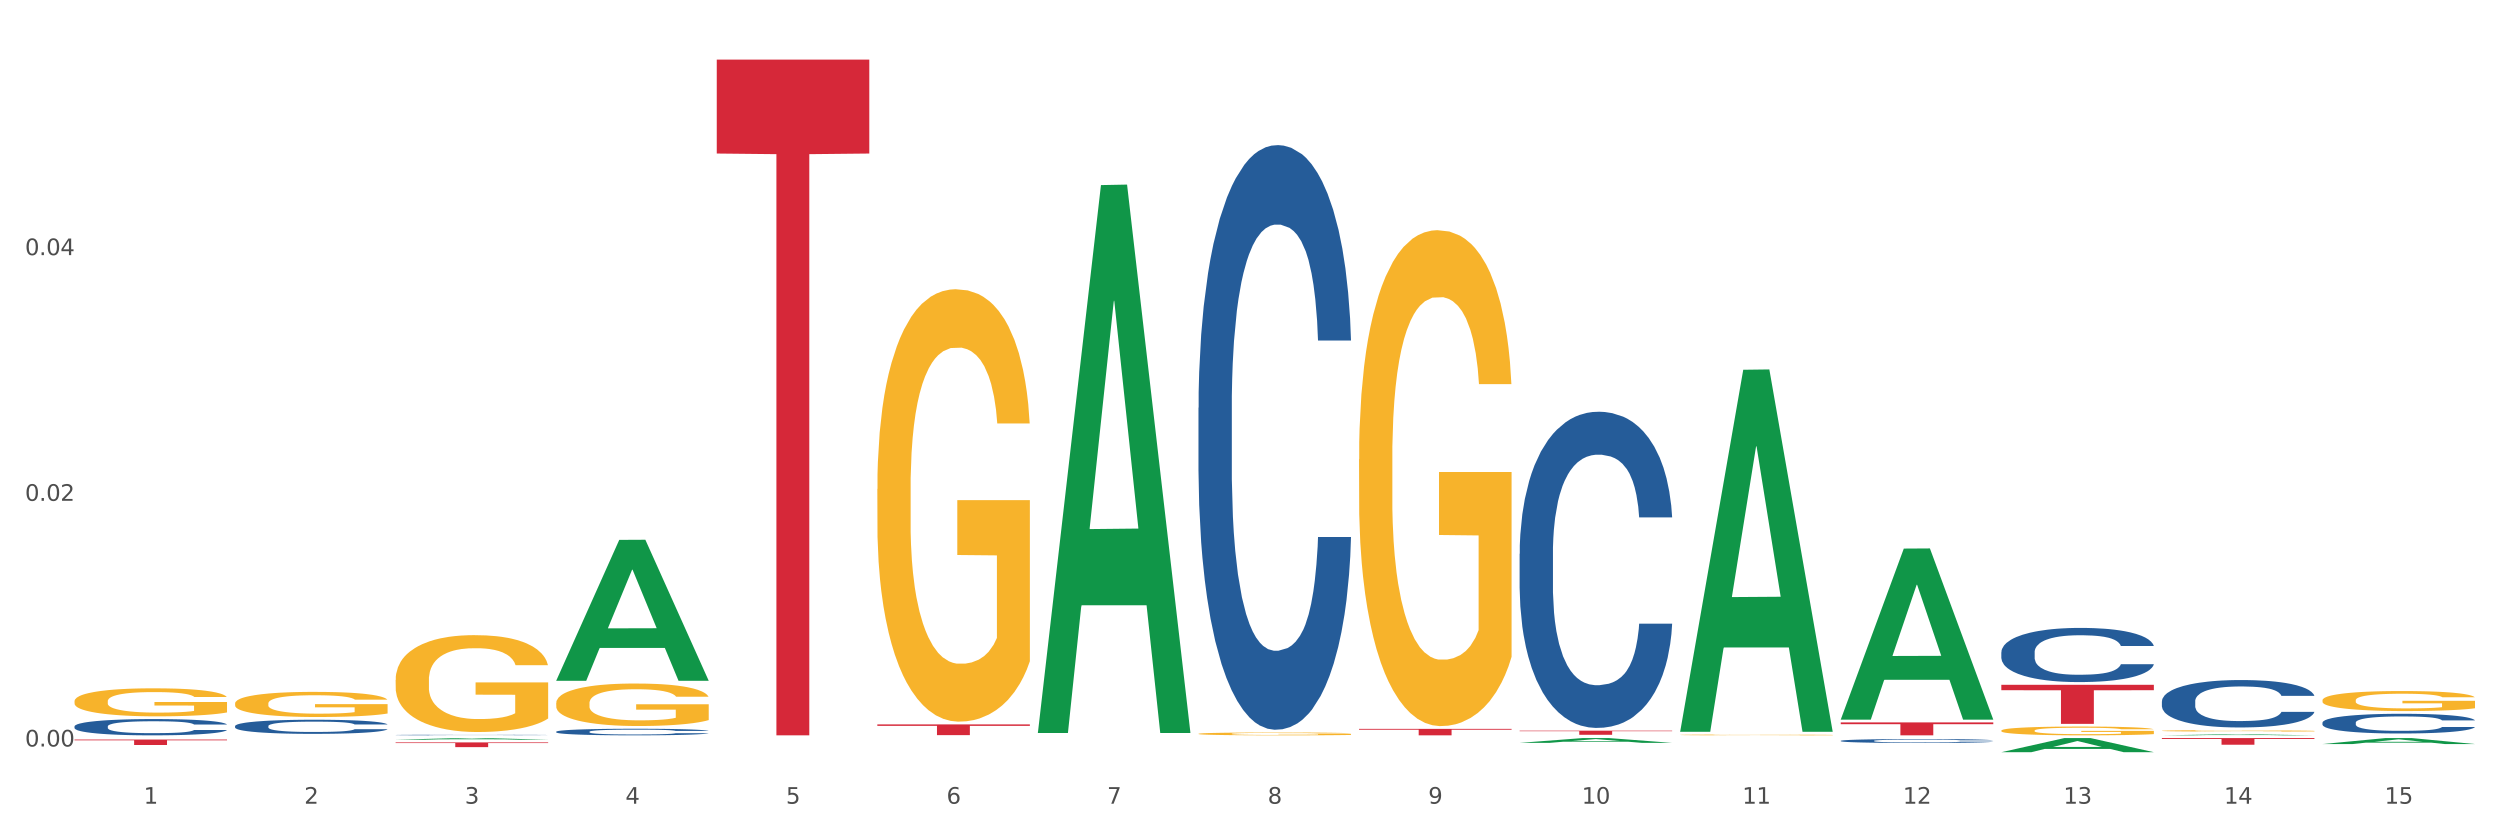 <?xml version="1.0" encoding="utf-8" standalone="no"?>
<!DOCTYPE svg PUBLIC "-//W3C//DTD SVG 1.1//EN"
  "http://www.w3.org/Graphics/SVG/1.1/DTD/svg11.dtd">
<svg xmlns:xlink="http://www.w3.org/1999/xlink" width="1080pt" height="360pt" viewBox="0 0 1080 360" xmlns="http://www.w3.org/2000/svg" version="1.1">
 <rect x="0" y="0" width="1080" height="360" fill="#333333" stroke="none"/>
 <defs>
  <style type="text/css">*{stroke-linejoin: round; stroke-linecap: butt}</style>
 </defs>
 <g id="figure_1">
  <g id="patch_1">
   <path d="M 0 360 
L 1080 360 
L 1080 0 
L 0 0 
z
" style="fill: #ffffff; stroke: #ffffff; stroke-linejoin: miter"/>
  </g>
  <g id="axes_1">
   <g id="matplotlib.axis_1">
    <g id="xtick_1">
     <g id="text_1">
      <!-- 1 -->
      <g style="fill: #4d4d4d" transform="translate(62.07 347.204) scale(0.096 -0.096)">
       <defs>
        <path id="DejaVuSans-31" d="M 794 531 
L 1825 531 
L 1825 4091 
L 703 3866 
L 703 4441 
L 1819 4666 
L 2450 4666 
L 2450 531 
L 3481 531 
L 3481 0 
L 794 0 
L 794 531 
z
" transform="scale(0.016)"/>
       </defs>
       <use xlink:href="#DejaVuSans-31"/>
      </g>
     </g>
    </g>
    <g id="xtick_2">
     <g id="text_2">
      <!-- 2 -->
      <g style="fill: #4d4d4d" transform="translate(131.436 347.204) scale(0.096 -0.096)">
       <defs>
        <path id="DejaVuSans-32" d="M 1228 531 
L 3431 531 
L 3431 0 
L 469 0 
L 469 531 
Q 828 903 1448 1529 
Q 2069 2156 2228 2338 
Q 2531 2678 2651 2914 
Q 2772 3150 2772 3378 
Q 2772 3750 2511 3984 
Q 2250 4219 1831 4219 
Q 1534 4219 1204 4116 
Q 875 4013 500 3803 
L 500 4441 
Q 881 4594 1212 4672 
Q 1544 4750 1819 4750 
Q 2544 4750 2975 4387 
Q 3406 4025 3406 3419 
Q 3406 3131 3298 2873 
Q 3191 2616 2906 2266 
Q 2828 2175 2409 1742 
Q 1991 1309 1228 531 
z
" transform="scale(0.016)"/>
       </defs>
       <use xlink:href="#DejaVuSans-32"/>
      </g>
     </g>
    </g>
    <g id="xtick_3">
     <g id="text_3">
      <!-- 3 -->
      <g style="fill: #4d4d4d" transform="translate(200.802 347.204) scale(0.096 -0.096)">
       <defs>
        <path id="DejaVuSans-33" d="M 2597 2516 
Q 3050 2419 3304 2112 
Q 3559 1806 3559 1356 
Q 3559 666 3084 287 
Q 2609 -91 1734 -91 
Q 1441 -91 1130 -33 
Q 819 25 488 141 
L 488 750 
Q 750 597 1062 519 
Q 1375 441 1716 441 
Q 2309 441 2620 675 
Q 2931 909 2931 1356 
Q 2931 1769 2642 2001 
Q 2353 2234 1838 2234 
L 1294 2234 
L 1294 2753 
L 1863 2753 
Q 2328 2753 2575 2939 
Q 2822 3125 2822 3475 
Q 2822 3834 2567 4026 
Q 2313 4219 1838 4219 
Q 1578 4219 1281 4162 
Q 984 4106 628 3988 
L 628 4550 
Q 988 4650 1302 4700 
Q 1616 4750 1894 4750 
Q 2613 4750 3031 4423 
Q 3450 4097 3450 3541 
Q 3450 3153 3228 2886 
Q 3006 2619 2597 2516 
z
" transform="scale(0.016)"/>
       </defs>
       <use xlink:href="#DejaVuSans-33"/>
      </g>
     </g>
    </g>
    <g id="xtick_4">
     <g id="text_4">
      <!-- 4 -->
      <g style="fill: #4d4d4d" transform="translate(270.169 347.204) scale(0.096 -0.096)">
       <defs>
        <path id="DejaVuSans-34" d="M 2419 4116 
L 825 1625 
L 2419 1625 
L 2419 4116 
z
M 2253 4666 
L 3047 4666 
L 3047 1625 
L 3713 1625 
L 3713 1100 
L 3047 1100 
L 3047 0 
L 2419 0 
L 2419 1100 
L 313 1100 
L 313 1709 
L 2253 4666 
z
" transform="scale(0.016)"/>
       </defs>
       <use xlink:href="#DejaVuSans-34"/>
      </g>
     </g>
    </g>
    <g id="xtick_5">
     <g id="text_5">
      <!-- 5 -->
      <g style="fill: #4d4d4d" transform="translate(339.535 347.204) scale(0.096 -0.096)">
       <defs>
        <path id="DejaVuSans-35" d="M 691 4666 
L 3169 4666 
L 3169 4134 
L 1269 4134 
L 1269 2991 
Q 1406 3038 1543 3061 
Q 1681 3084 1819 3084 
Q 2600 3084 3056 2656 
Q 3513 2228 3513 1497 
Q 3513 744 3044 326 
Q 2575 -91 1722 -91 
Q 1428 -91 1123 -41 
Q 819 9 494 109 
L 494 744 
Q 775 591 1075 516 
Q 1375 441 1709 441 
Q 2250 441 2565 725 
Q 2881 1009 2881 1497 
Q 2881 1984 2565 2268 
Q 2250 2553 1709 2553 
Q 1456 2553 1204 2497 
Q 953 2441 691 2322 
L 691 4666 
z
" transform="scale(0.016)"/>
       </defs>
       <use xlink:href="#DejaVuSans-35"/>
      </g>
     </g>
    </g>
    <g id="xtick_6">
     <g id="text_6">
      <!-- 6 -->
      <g style="fill: #4d4d4d" transform="translate(408.901 347.204) scale(0.096 -0.096)">
       <defs>
        <path id="DejaVuSans-36" d="M 2113 2584 
Q 1688 2584 1439 2293 
Q 1191 2003 1191 1497 
Q 1191 994 1439 701 
Q 1688 409 2113 409 
Q 2538 409 2786 701 
Q 3034 994 3034 1497 
Q 3034 2003 2786 2293 
Q 2538 2584 2113 2584 
z
M 3366 4563 
L 3366 3988 
Q 3128 4100 2886 4159 
Q 2644 4219 2406 4219 
Q 1781 4219 1451 3797 
Q 1122 3375 1075 2522 
Q 1259 2794 1537 2939 
Q 1816 3084 2150 3084 
Q 2853 3084 3261 2657 
Q 3669 2231 3669 1497 
Q 3669 778 3244 343 
Q 2819 -91 2113 -91 
Q 1303 -91 875 529 
Q 447 1150 447 2328 
Q 447 3434 972 4092 
Q 1497 4750 2381 4750 
Q 2619 4750 2861 4703 
Q 3103 4656 3366 4563 
z
" transform="scale(0.016)"/>
       </defs>
       <use xlink:href="#DejaVuSans-36"/>
      </g>
     </g>
    </g>
    <g id="xtick_7">
     <g id="text_7">
      <!-- 7 -->
      <g style="fill: #4d4d4d" transform="translate(478.267 347.204) scale(0.096 -0.096)">
       <defs>
        <path id="DejaVuSans-37" d="M 525 4666 
L 3525 4666 
L 3525 4397 
L 1831 0 
L 1172 0 
L 2766 4134 
L 525 4134 
L 525 4666 
z
" transform="scale(0.016)"/>
       </defs>
       <use xlink:href="#DejaVuSans-37"/>
      </g>
     </g>
    </g>
    <g id="xtick_8">
     <g id="text_8">
      <!-- 8 -->
      <g style="fill: #4d4d4d" transform="translate(547.634 347.204) scale(0.096 -0.096)">
       <defs>
        <path id="DejaVuSans-38" d="M 2034 2216 
Q 1584 2216 1326 1975 
Q 1069 1734 1069 1313 
Q 1069 891 1326 650 
Q 1584 409 2034 409 
Q 2484 409 2743 651 
Q 3003 894 3003 1313 
Q 3003 1734 2745 1975 
Q 2488 2216 2034 2216 
z
M 1403 2484 
Q 997 2584 770 2862 
Q 544 3141 544 3541 
Q 544 4100 942 4425 
Q 1341 4750 2034 4750 
Q 2731 4750 3128 4425 
Q 3525 4100 3525 3541 
Q 3525 3141 3298 2862 
Q 3072 2584 2669 2484 
Q 3125 2378 3379 2068 
Q 3634 1759 3634 1313 
Q 3634 634 3220 271 
Q 2806 -91 2034 -91 
Q 1263 -91 848 271 
Q 434 634 434 1313 
Q 434 1759 690 2068 
Q 947 2378 1403 2484 
z
M 1172 3481 
Q 1172 3119 1398 2916 
Q 1625 2713 2034 2713 
Q 2441 2713 2670 2916 
Q 2900 3119 2900 3481 
Q 2900 3844 2670 4047 
Q 2441 4250 2034 4250 
Q 1625 4250 1398 4047 
Q 1172 3844 1172 3481 
z
" transform="scale(0.016)"/>
       </defs>
       <use xlink:href="#DejaVuSans-38"/>
      </g>
     </g>
    </g>
    <g id="xtick_9">
     <g id="text_9">
      <!-- 9 -->
      <g style="fill: #4d4d4d" transform="translate(617 347.204) scale(0.096 -0.096)">
       <defs>
        <path id="DejaVuSans-39" d="M 703 97 
L 703 672 
Q 941 559 1184 500 
Q 1428 441 1663 441 
Q 2288 441 2617 861 
Q 2947 1281 2994 2138 
Q 2813 1869 2534 1725 
Q 2256 1581 1919 1581 
Q 1219 1581 811 2004 
Q 403 2428 403 3163 
Q 403 3881 828 4315 
Q 1253 4750 1959 4750 
Q 2769 4750 3195 4129 
Q 3622 3509 3622 2328 
Q 3622 1225 3098 567 
Q 2575 -91 1691 -91 
Q 1453 -91 1209 -44 
Q 966 3 703 97 
z
M 1959 2075 
Q 2384 2075 2632 2365 
Q 2881 2656 2881 3163 
Q 2881 3666 2632 3958 
Q 2384 4250 1959 4250 
Q 1534 4250 1286 3958 
Q 1038 3666 1038 3163 
Q 1038 2656 1286 2365 
Q 1534 2075 1959 2075 
z
" transform="scale(0.016)"/>
       </defs>
       <use xlink:href="#DejaVuSans-39"/>
      </g>
     </g>
    </g>
    <g id="xtick_10">
     <g id="text_10">
      <!-- 10 -->
      <g style="fill: #4d4d4d" transform="translate(683.312 347.204) scale(0.096 -0.096)">
       <defs>
        <path id="DejaVuSans-30" d="M 2034 4250 
Q 1547 4250 1301 3770 
Q 1056 3291 1056 2328 
Q 1056 1369 1301 889 
Q 1547 409 2034 409 
Q 2525 409 2770 889 
Q 3016 1369 3016 2328 
Q 3016 3291 2770 3770 
Q 2525 4250 2034 4250 
z
M 2034 4750 
Q 2819 4750 3233 4129 
Q 3647 3509 3647 2328 
Q 3647 1150 3233 529 
Q 2819 -91 2034 -91 
Q 1250 -91 836 529 
Q 422 1150 422 2328 
Q 422 3509 836 4129 
Q 1250 4750 2034 4750 
z
" transform="scale(0.016)"/>
       </defs>
       <use xlink:href="#DejaVuSans-31"/>
       <use xlink:href="#DejaVuSans-30" transform="translate(63.623 0)"/>
      </g>
     </g>
    </g>
    <g id="xtick_11">
     <g id="text_11">
      <!-- 11 -->
      <g style="fill: #4d4d4d" transform="translate(752.678 347.204) scale(0.096 -0.096)">
       <use xlink:href="#DejaVuSans-31"/>
       <use xlink:href="#DejaVuSans-31" transform="translate(63.623 0)"/>
      </g>
     </g>
    </g>
    <g id="xtick_12">
     <g id="text_12">
      <!-- 12 -->
      <g style="fill: #4d4d4d" transform="translate(822.044 347.204) scale(0.096 -0.096)">
       <use xlink:href="#DejaVuSans-31"/>
       <use xlink:href="#DejaVuSans-32" transform="translate(63.623 0)"/>
      </g>
     </g>
    </g>
    <g id="xtick_13">
     <g id="text_13">
      <!-- 13 -->
      <g style="fill: #4d4d4d" transform="translate(891.411 347.204) scale(0.096 -0.096)">
       <use xlink:href="#DejaVuSans-31"/>
       <use xlink:href="#DejaVuSans-33" transform="translate(63.623 0)"/>
      </g>
     </g>
    </g>
    <g id="xtick_14">
     <g id="text_14">
      <!-- 14 -->
      <g style="fill: #4d4d4d" transform="translate(960.777 347.204) scale(0.096 -0.096)">
       <use xlink:href="#DejaVuSans-31"/>
       <use xlink:href="#DejaVuSans-34" transform="translate(63.623 0)"/>
      </g>
     </g>
    </g>
    <g id="xtick_15">
     <g id="text_15">
      <!-- 15 -->
      <g style="fill: #4d4d4d" transform="translate(1030.143 347.204) scale(0.096 -0.096)">
       <use xlink:href="#DejaVuSans-31"/>
       <use xlink:href="#DejaVuSans-35" transform="translate(63.623 0)"/>
      </g>
     </g>
    </g>
    <g id="xtick_16"/>
    <g id="xtick_17"/>
    <g id="xtick_18"/>
    <g id="xtick_19"/>
    <g id="xtick_20"/>
    <g id="xtick_21"/>
    <g id="xtick_22"/>
    <g id="xtick_23"/>
    <g id="xtick_24"/>
    <g id="xtick_25"/>
    <g id="xtick_26"/>
    <g id="xtick_27"/>
    <g id="xtick_28"/>
    <g id="xtick_29"/>
   </g>
   <g id="matplotlib.axis_2">
    <g id="ytick_1">
     <g id="text_16">
      <!-- 0.00 -->
      <g style="fill: #4d4d4d" transform="translate(10.8 322.49) scale(0.096 -0.096)">
       <defs>
        <path id="DejaVuSans-2e" d="M 684 794 
L 1344 794 
L 1344 0 
L 684 0 
L 684 794 
z
" transform="scale(0.016)"/>
       </defs>
       <use xlink:href="#DejaVuSans-30"/>
       <use xlink:href="#DejaVuSans-2e" transform="translate(63.623 0)"/>
       <use xlink:href="#DejaVuSans-30" transform="translate(95.41 0)"/>
       <use xlink:href="#DejaVuSans-30" transform="translate(159.033 0)"/>
      </g>
     </g>
    </g>
    <g id="ytick_2">
     <g id="text_17">
      <!-- 0.02 -->
      <g style="fill: #4d4d4d" transform="translate(10.8 216.354) scale(0.096 -0.096)">
       <use xlink:href="#DejaVuSans-30"/>
       <use xlink:href="#DejaVuSans-2e" transform="translate(63.623 0)"/>
       <use xlink:href="#DejaVuSans-30" transform="translate(95.41 0)"/>
       <use xlink:href="#DejaVuSans-32" transform="translate(159.033 0)"/>
      </g>
     </g>
    </g>
    <g id="ytick_3">
     <g id="text_18">
      <!-- 0.04 -->
      <g style="fill: #4d4d4d" transform="translate(10.8 110.219) scale(0.096 -0.096)">
       <use xlink:href="#DejaVuSans-30"/>
       <use xlink:href="#DejaVuSans-2e" transform="translate(63.623 0)"/>
       <use xlink:href="#DejaVuSans-30" transform="translate(95.41 0)"/>
       <use xlink:href="#DejaVuSans-34" transform="translate(159.033 0)"/>
      </g>
     </g>
    </g>
    <g id="ytick_4"/>
    <g id="ytick_5"/>
    <g id="ytick_6"/>
   </g>
   <g id="PolyCollection_1">
    <path d="M 170.907 319.554 
L 170.975 319.553 
L 198.15 318.843 
L 209.427 318.842 
L 236.805 319.555 
L 223.762 319.555 
L 217.851 319.389 
L 189.794 319.389 
L 189.59 319.392 
L 183.883 319.555 
L 170.907 319.555 
L 170.907 319.554 
L 193.326 319.29 
L 214.319 319.289 
L 203.924 318.994 
L 203.788 318.993 
L 203.653 318.995 
L 193.258 319.289 
L 193.326 319.29 
L 170.907 319.554 
z
" clip-path="url(#pc8015f0a5e)" style="fill: #109648"/>
    <path d="M 725.837 317.484 
L 725.915 317.484 
L 725.915 317.472 
L 726.071 317.463 
L 726.849 317.439 
L 728.016 317.419 
L 728.871 317.409 
L 729.727 317.401 
L 730.739 317.392 
L 731.984 317.383 
L 734.24 317.37 
L 735.64 317.364 
L 737.352 317.357 
L 740.464 317.347 
L 742.72 317.341 
L 745.054 317.336 
L 748.866 317.33 
L 751.356 317.328 
L 754.001 317.326 
L 757.191 317.325 
L 759.603 317.324 
L 764.894 317.325 
L 769.406 317.328 
L 771.585 317.33 
L 774.385 317.334 
L 775.864 317.337 
L 778.275 317.342 
L 780.765 317.348 
L 782.477 317.354 
L 785.044 317.365 
L 786.989 317.376 
L 788.779 317.389 
L 789.712 317.398 
L 790.412 317.407 
L 791.035 317.416 
L 791.657 317.432 
L 777.653 317.432 
L 777.108 317.421 
L 776.253 317.41 
L 775.008 317.4 
L 773.919 317.394 
L 772.051 317.386 
L 770.34 317.381 
L 768.55 317.377 
L 766.372 317.374 
L 764.66 317.372 
L 762.248 317.371 
L 757.502 317.371 
L 754.313 317.374 
L 752.134 317.377 
L 750.734 317.38 
L 749.489 317.383 
L 748.088 317.388 
L 746.455 317.394 
L 745.288 317.4 
L 744.121 317.408 
L 743.187 317.415 
L 742.331 317.424 
L 741.631 317.434 
L 741.086 317.443 
L 740.62 317.455 
L 740.23 317.475 
L 740.23 317.519 
L 740.386 317.528 
L 740.775 317.541 
L 741.242 317.551 
L 742.02 317.563 
L 742.72 317.571 
L 744.043 317.582 
L 745.521 317.591 
L 746.688 317.597 
L 747.855 317.602 
L 749.878 317.609 
L 752.134 317.615 
L 754.079 317.619 
L 756.724 317.622 
L 758.514 317.623 
L 760.07 317.624 
L 763.882 317.624 
L 766.605 317.623 
L 769.639 317.62 
L 771.974 317.618 
L 773.919 317.614 
L 776.097 317.608 
L 777.497 317.603 
L 777.497 317.537 
L 760.381 317.537 
L 760.381 317.493 
L 791.735 317.493 
L 791.735 317.622 
L 790.412 317.628 
L 788.934 317.634 
L 787.378 317.64 
L 785.044 317.646 
L 782.243 317.653 
L 779.754 317.657 
L 777.108 317.661 
L 773.996 317.664 
L 769.951 317.667 
L 767.461 317.669 
L 764.349 317.67 
L 760.692 317.67 
L 757.502 317.669 
L 754.39 317.668 
L 751.123 317.665 
L 747.933 317.661 
L 745.521 317.657 
L 743.109 317.652 
L 740.542 317.645 
L 738.519 317.639 
L 736.963 317.633 
L 735.251 317.626 
L 733.384 317.616 
L 731.984 317.608 
L 730.739 317.599 
L 729.416 317.588 
L 728.482 317.578 
L 727.549 317.566 
L 727.004 317.556 
L 726.382 317.542 
L 725.915 317.522 
L 725.837 317.484 
z
" clip-path="url(#pc8015f0a5e)" style="fill: #f7b32b"/>
    <path d="M 587.105 198.437 
L 587.183 198.241 
L 587.183 191.197 
L 587.338 185.131 
L 588.116 170.456 
L 589.283 158.325 
L 590.139 151.868 
L 590.995 146.585 
L 592.006 141.302 
L 593.251 135.823 
L 595.507 127.801 
L 596.908 123.692 
L 598.619 119.387 
L 601.731 113.126 
L 603.988 109.603 
L 606.322 106.668 
L 610.134 103.146 
L 612.624 101.581 
L 615.269 100.407 
L 618.459 99.624 
L 620.871 99.429 
L 626.161 100.016 
L 630.674 101.777 
L 632.852 103.146 
L 635.653 105.494 
L 637.131 107.06 
L 639.543 110.19 
L 642.033 114.3 
L 643.744 117.822 
L 646.312 124.474 
L 648.257 131.127 
L 650.046 139.345 
L 650.98 145.019 
L 651.68 150.302 
L 652.302 156.368 
L 652.925 165.956 
L 638.921 165.956 
L 638.376 159.108 
L 637.52 152.65 
L 636.275 146.389 
L 635.186 142.476 
L 633.319 137.584 
L 631.607 134.453 
L 629.818 132.105 
L 627.639 130.149 
L 625.928 129.17 
L 623.516 128.388 
L 618.77 128.583 
L 615.58 130.149 
L 613.402 132.105 
L 612.001 133.866 
L 610.756 135.823 
L 609.356 138.562 
L 607.722 142.671 
L 606.555 146.389 
L 605.388 151.085 
L 604.455 155.781 
L 603.599 161.26 
L 602.898 167.13 
L 602.354 173.196 
L 601.887 180.631 
L 601.498 192.958 
L 601.498 219.765 
L 601.654 225.83 
L 602.043 233.853 
L 602.509 239.918 
L 603.287 247.158 
L 603.988 252.05 
L 605.31 259.094 
L 606.789 264.964 
L 607.956 268.682 
L 609.123 271.812 
L 611.145 276.117 
L 613.402 279.639 
L 615.347 281.791 
L 617.992 283.748 
L 619.781 284.531 
L 621.337 284.922 
L 625.15 284.922 
L 627.873 284.335 
L 630.907 282.965 
L 633.241 281.204 
L 635.186 279.052 
L 637.365 275.53 
L 638.765 272.204 
L 638.765 231.309 
L 621.649 231.113 
L 621.649 203.916 
L 653.003 203.916 
L 653.003 283.748 
L 651.68 287.857 
L 650.202 291.575 
L 648.646 294.901 
L 646.312 299.01 
L 643.511 302.924 
L 641.021 305.663 
L 638.376 308.011 
L 635.264 310.163 
L 631.218 312.12 
L 628.729 312.903 
L 625.617 313.49 
L 621.96 313.685 
L 618.77 313.294 
L 615.658 312.316 
L 612.39 310.555 
L 609.2 308.011 
L 606.789 305.467 
L 604.377 302.337 
L 601.809 298.228 
L 599.786 294.314 
L 598.23 290.792 
L 596.519 286.292 
L 594.652 280.422 
L 593.251 275.139 
L 592.006 269.66 
L 590.684 262.616 
L 589.75 256.55 
L 588.816 248.919 
L 588.272 243.245 
L 587.649 234.44 
L 587.183 222.113 
L 587.105 198.437 
z
" clip-path="url(#pc8015f0a5e)" style="fill: #f7b32b"/>
    <path d="M 864.57 324.938 
L 864.638 324.932 
L 891.812 318.848 
L 903.089 318.842 
L 930.468 324.95 
L 917.424 324.95 
L 911.513 323.527 
L 883.456 323.527 
L 883.252 323.55 
L 877.545 324.95 
L 864.57 324.95 
L 864.57 324.938 
L 886.989 322.679 
L 907.981 322.673 
L 897.587 320.144 
L 897.451 320.133 
L 897.315 320.15 
L 886.921 322.673 
L 886.989 322.679 
L 864.57 324.938 
z
" clip-path="url(#pc8015f0a5e)" style="fill: #109648"/>
    <path d="M 795.203 310.752 
L 795.271 310.683 
L 822.446 236.987 
L 833.723 236.918 
L 861.101 310.891 
L 848.058 310.891 
L 842.147 293.665 
L 814.09 293.665 
L 813.886 293.943 
L 808.179 310.891 
L 795.203 310.891 
L 795.203 310.752 
L 817.622 283.386 
L 838.615 283.316 
L 828.22 252.685 
L 828.084 252.546 
L 827.949 252.754 
L 817.554 283.316 
L 817.622 283.386 
L 795.203 310.752 
z
" clip-path="url(#pc8015f0a5e)" style="fill: #109648"/>
    <path d="M 517.739 176.169 
L 517.816 175.938 
L 517.816 169.48 
L 518.05 160.715 
L 518.907 144.568 
L 519.997 132.343 
L 521.867 118.042 
L 522.88 112.044 
L 524.204 105.355 
L 526.93 94.514 
L 530.046 85.287 
L 532.227 80.212 
L 533.863 76.983 
L 537.523 71.216 
L 539.627 68.679 
L 541.808 66.603 
L 543.677 65.219 
L 546.793 63.605 
L 549.285 62.913 
L 552.167 62.682 
L 554.582 62.913 
L 557.776 63.835 
L 562.449 66.603 
L 564.241 68.218 
L 566.656 70.986 
L 569.148 74.676 
L 571.173 78.367 
L 573.51 83.672 
L 575.925 90.592 
L 578.262 99.358 
L 579.898 107.431 
L 581.222 115.966 
L 582.39 126.345 
L 583.247 137.648 
L 583.636 147.105 
L 569.382 147.105 
L 568.992 138.571 
L 568.214 129.344 
L 567.435 123.116 
L 566.578 118.042 
L 565.254 112.275 
L 564.085 108.584 
L 562.138 104.202 
L 560.346 101.434 
L 558.866 99.819 
L 557.075 98.435 
L 553.258 97.051 
L 550.532 97.051 
L 548.818 97.512 
L 546.715 98.666 
L 544.923 100.28 
L 542.82 103.048 
L 541.184 106.047 
L 539.549 109.968 
L 538.614 112.736 
L 537.212 117.811 
L 536.277 121.963 
L 535.031 129.113 
L 534.33 134.188 
L 533.084 147.336 
L 532.538 157.024 
L 532.305 163.713 
L 532.149 171.095 
L 532.149 207.078 
L 532.616 223.225 
L 533.006 230.145 
L 533.629 237.987 
L 534.797 248.137 
L 536.511 258.055 
L 538.302 265.206 
L 539.782 269.589 
L 541.184 272.818 
L 542.587 275.355 
L 544.3 277.662 
L 545.702 279.046 
L 547.805 280.43 
L 550.298 281.122 
L 552.245 281.122 
L 556.218 279.969 
L 558.009 278.815 
L 559.723 277.201 
L 561.593 274.663 
L 563.073 271.895 
L 563.929 269.819 
L 565.331 265.437 
L 566.422 260.823 
L 567.357 255.518 
L 567.98 250.905 
L 568.681 243.985 
L 569.226 236.142 
L 569.382 231.99 
L 583.636 231.99 
L 583.325 240.294 
L 582.78 248.367 
L 581.689 259.209 
L 580.832 265.437 
L 579.508 273.049 
L 578.106 279.507 
L 576.159 286.658 
L 574.367 291.963 
L 572.498 296.576 
L 570.472 300.728 
L 566.811 306.495 
L 565.487 308.11 
L 562.683 310.878 
L 560.502 312.492 
L 557.308 314.107 
L 554.037 315.03 
L 550.61 315.26 
L 547.572 314.799 
L 544.222 313.415 
L 542.119 312.031 
L 539.782 309.955 
L 537.056 306.726 
L 534.486 302.804 
L 532.071 298.191 
L 529.812 292.886 
L 527.709 286.888 
L 524.983 276.97 
L 522.957 267.282 
L 521.477 258.286 
L 520.465 250.674 
L 519.452 240.986 
L 518.907 234.297 
L 518.05 218.15 
L 517.739 203.157 
L 517.739 176.169 
z
" clip-path="url(#pc8015f0a5e)" style="fill: #255c99"/>
    <path d="M 32.175 319.483 
L 98.073 319.483 
L 98.073 319.81 
L 72.151 319.812 
L 72.151 321.833 
L 57.941 321.833 
L 57.941 319.812 
L 32.175 319.81 
L 32.175 319.485 
L 32.175 319.483 
z
" clip-path="url(#pc8015f0a5e)" style="fill: #d62839"/>
    <path d="M 379.006 312.928 
L 444.904 312.928 
L 444.904 313.573 
L 418.982 313.577 
L 418.982 317.566 
L 404.772 317.566 
L 404.772 313.577 
L 379.006 313.573 
L 379.006 312.933 
L 379.006 312.928 
z
" clip-path="url(#pc8015f0a5e)" style="fill: #d62839"/>
    <path d="M 517.739 317.004 
L 517.816 317.003 
L 517.816 316.963 
L 517.972 316.928 
L 518.75 316.843 
L 519.917 316.773 
L 520.773 316.735 
L 521.629 316.705 
L 522.64 316.674 
L 523.885 316.643 
L 526.141 316.596 
L 527.542 316.573 
L 529.253 316.548 
L 532.365 316.512 
L 534.621 316.491 
L 536.956 316.474 
L 540.768 316.454 
L 543.257 316.445 
L 545.903 316.438 
L 549.093 316.434 
L 551.504 316.433 
L 556.795 316.436 
L 561.307 316.446 
L 563.486 316.454 
L 566.287 316.468 
L 567.765 316.477 
L 570.177 316.495 
L 572.666 316.519 
L 574.378 316.539 
L 576.946 316.577 
L 578.891 316.616 
L 580.68 316.663 
L 581.614 316.696 
L 582.314 316.726 
L 582.936 316.761 
L 583.559 316.817 
L 569.554 316.817 
L 569.01 316.777 
L 568.154 316.74 
L 566.909 316.704 
L 565.82 316.681 
L 563.953 316.653 
L 562.241 316.635 
L 560.452 316.621 
L 558.273 316.61 
L 556.562 316.604 
L 554.15 316.6 
L 549.404 316.601 
L 546.214 316.61 
L 544.035 316.621 
L 542.635 316.632 
L 541.39 316.643 
L 539.99 316.659 
L 538.356 316.682 
L 537.189 316.704 
L 536.022 316.731 
L 535.088 316.758 
L 534.232 316.79 
L 533.532 316.824 
L 532.988 316.859 
L 532.521 316.902 
L 532.132 316.973 
L 532.132 317.128 
L 532.287 317.163 
L 532.676 317.209 
L 533.143 317.244 
L 533.921 317.286 
L 534.621 317.314 
L 535.944 317.355 
L 537.422 317.389 
L 538.589 317.41 
L 539.756 317.428 
L 541.779 317.453 
L 544.035 317.473 
L 545.981 317.486 
L 548.626 317.497 
L 550.415 317.502 
L 551.971 317.504 
L 555.784 317.504 
L 558.507 317.5 
L 561.541 317.493 
L 563.875 317.482 
L 565.82 317.47 
L 567.998 317.45 
L 569.399 317.43 
L 569.399 317.194 
L 552.282 317.193 
L 552.282 317.036 
L 583.636 317.036 
L 583.636 317.497 
L 582.314 317.521 
L 580.836 317.542 
L 579.28 317.561 
L 576.946 317.585 
L 574.145 317.608 
L 571.655 317.624 
L 569.01 317.637 
L 565.898 317.65 
L 561.852 317.661 
L 559.362 317.665 
L 556.25 317.669 
L 552.594 317.67 
L 549.404 317.668 
L 546.292 317.662 
L 543.024 317.652 
L 539.834 317.637 
L 537.422 317.623 
L 535.01 317.604 
L 532.443 317.581 
L 530.42 317.558 
L 528.864 317.538 
L 527.153 317.512 
L 525.285 317.478 
L 523.885 317.447 
L 522.64 317.416 
L 521.317 317.375 
L 520.384 317.34 
L 519.45 317.296 
L 518.906 317.263 
L 518.283 317.212 
L 517.816 317.141 
L 517.739 317.004 
z
" clip-path="url(#pc8015f0a5e)" style="fill: #f7b32b"/>
    <path d="M 379.006 211.267 
L 379.084 211.097 
L 379.084 204.955 
L 379.24 199.666 
L 380.018 186.87 
L 381.185 176.292 
L 382.04 170.662 
L 382.896 166.056 
L 383.908 161.449 
L 385.152 156.672 
L 387.409 149.677 
L 388.809 146.094 
L 390.521 142.341 
L 393.633 136.882 
L 395.889 133.811 
L 398.223 131.251 
L 402.035 128.18 
L 404.525 126.816 
L 407.17 125.792 
L 410.36 125.109 
L 412.772 124.939 
L 418.062 125.451 
L 422.575 126.986 
L 424.753 128.18 
L 427.554 130.228 
L 429.032 131.593 
L 431.444 134.322 
L 433.934 137.905 
L 435.646 140.976 
L 438.213 146.777 
L 440.158 152.578 
L 441.948 159.743 
L 442.881 164.691 
L 443.581 169.297 
L 444.204 174.586 
L 444.826 182.946 
L 430.822 182.946 
L 430.277 176.975 
L 429.422 171.345 
L 428.177 165.885 
L 427.087 162.473 
L 425.22 158.208 
L 423.509 155.478 
L 421.719 153.431 
L 419.541 151.725 
L 417.829 150.871 
L 415.417 150.189 
L 410.671 150.36 
L 407.481 151.725 
L 405.303 153.431 
L 403.903 154.966 
L 402.658 156.672 
L 401.257 159.061 
L 399.624 162.644 
L 398.456 165.885 
L 397.289 169.98 
L 396.356 174.074 
L 395.5 178.851 
L 394.8 183.97 
L 394.255 189.259 
L 393.788 195.742 
L 393.399 206.49 
L 393.399 229.864 
L 393.555 235.152 
L 393.944 242.147 
L 394.411 247.436 
L 395.189 253.749 
L 395.889 258.014 
L 397.212 264.156 
L 398.69 269.274 
L 399.857 272.516 
L 401.024 275.246 
L 403.047 278.999 
L 405.303 282.07 
L 407.248 283.947 
L 409.893 285.653 
L 411.683 286.335 
L 413.239 286.676 
L 417.051 286.676 
L 419.774 286.165 
L 422.808 284.97 
L 425.142 283.435 
L 427.087 281.558 
L 429.266 278.487 
L 430.666 275.587 
L 430.666 239.929 
L 413.55 239.759 
L 413.55 216.044 
L 444.904 216.044 
L 444.904 285.653 
L 443.581 289.236 
L 442.103 292.477 
L 440.547 295.377 
L 438.213 298.96 
L 435.412 302.372 
L 432.923 304.761 
L 430.277 306.808 
L 427.165 308.685 
L 423.12 310.391 
L 420.63 311.074 
L 417.518 311.585 
L 413.861 311.756 
L 410.671 311.415 
L 407.559 310.562 
L 404.292 309.026 
L 401.102 306.808 
L 398.69 304.59 
L 396.278 301.861 
L 393.711 298.278 
L 391.688 294.866 
L 390.132 291.795 
L 388.42 287.871 
L 386.553 282.752 
L 385.152 278.146 
L 383.908 273.369 
L 382.585 267.227 
L 381.651 261.938 
L 380.718 255.284 
L 380.173 250.337 
L 379.551 242.659 
L 379.084 231.911 
L 379.006 211.267 
z
" clip-path="url(#pc8015f0a5e)" style="fill: #f7b32b"/>
    <path d="M 309.64 25.759 
L 375.538 25.759 
L 375.538 66.325 
L 349.616 66.6 
L 349.616 317.67 
L 335.406 317.67 
L 335.406 66.6 
L 309.64 66.325 
L 309.64 26.034 
L 309.64 25.759 
z
" clip-path="url(#pc8015f0a5e)" style="fill: #d62839"/>
    <path d="M 170.907 320.727 
L 236.805 320.727 
L 236.805 321.009 
L 210.883 321.011 
L 210.883 322.756 
L 196.673 322.756 
L 196.673 321.011 
L 170.907 321.009 
L 170.907 320.729 
L 170.907 320.727 
z
" clip-path="url(#pc8015f0a5e)" style="fill: #d62839"/>
    <path d="M 933.936 318.842 
L 999.834 318.842 
L 999.834 319.242 
L 973.912 319.244 
L 973.912 321.717 
L 959.702 321.717 
L 959.702 319.244 
L 933.936 319.242 
L 933.936 318.845 
L 933.936 318.842 
z
" clip-path="url(#pc8015f0a5e)" style="fill: #d62839"/>
    <path d="M 1003.302 321.426 
L 1003.37 321.424 
L 1030.544 318.845 
L 1041.822 318.842 
L 1069.2 321.431 
L 1056.156 321.431 
L 1050.246 320.828 
L 1022.188 320.828 
L 1021.984 320.838 
L 1016.278 321.431 
L 1003.302 321.431 
L 1003.302 321.426 
L 1025.721 320.468 
L 1046.713 320.466 
L 1036.319 319.394 
L 1036.183 319.389 
L 1036.047 319.396 
L 1025.653 320.466 
L 1025.721 320.468 
L 1003.302 321.426 
z
" clip-path="url(#pc8015f0a5e)" style="fill: #109648"/>
    <path d="M 240.274 316.098 
L 240.352 316.095 
L 240.352 316.022 
L 240.585 315.923 
L 241.442 315.741 
L 242.533 315.603 
L 244.402 315.441 
L 245.415 315.373 
L 246.739 315.297 
L 249.465 315.175 
L 252.581 315.071 
L 254.762 315.013 
L 256.398 314.977 
L 260.059 314.912 
L 262.162 314.883 
L 264.343 314.859 
L 266.212 314.844 
L 269.328 314.826 
L 271.821 314.818 
L 274.703 314.815 
L 277.117 314.818 
L 280.311 314.828 
L 284.985 314.859 
L 286.776 314.878 
L 289.191 314.909 
L 291.683 314.951 
L 293.709 314.992 
L 296.045 315.052 
L 298.46 315.131 
L 300.797 315.23 
L 302.433 315.321 
L 303.757 315.417 
L 304.925 315.535 
L 305.782 315.662 
L 306.172 315.769 
L 291.917 315.769 
L 291.528 315.673 
L 290.749 315.569 
L 289.97 315.498 
L 289.113 315.441 
L 287.789 315.376 
L 286.62 315.334 
L 284.673 315.284 
L 282.881 315.253 
L 281.401 315.235 
L 279.61 315.219 
L 275.793 315.204 
L 273.067 315.204 
L 271.353 315.209 
L 269.25 315.222 
L 267.458 315.24 
L 265.355 315.271 
L 263.72 315.305 
L 262.084 315.35 
L 261.149 315.381 
L 259.747 315.438 
L 258.812 315.485 
L 257.566 315.566 
L 256.865 315.623 
L 255.619 315.772 
L 255.073 315.881 
L 254.84 315.957 
L 254.684 316.041 
L 254.684 316.447 
L 255.151 316.63 
L 255.541 316.708 
L 256.164 316.797 
L 257.332 316.911 
L 259.046 317.023 
L 260.838 317.104 
L 262.318 317.154 
L 263.72 317.19 
L 265.122 317.219 
L 266.835 317.245 
L 268.237 317.261 
L 270.341 317.276 
L 272.833 317.284 
L 274.78 317.284 
L 278.753 317.271 
L 280.545 317.258 
L 282.258 317.24 
L 284.128 317.211 
L 285.608 317.18 
L 286.465 317.156 
L 287.867 317.107 
L 288.957 317.055 
L 289.892 316.995 
L 290.515 316.943 
L 291.216 316.864 
L 291.761 316.776 
L 291.917 316.729 
L 306.172 316.729 
L 305.86 316.823 
L 305.315 316.914 
L 304.224 317.036 
L 303.367 317.107 
L 302.043 317.193 
L 300.641 317.266 
L 298.694 317.347 
L 296.902 317.407 
L 295.033 317.459 
L 293.008 317.506 
L 289.347 317.571 
L 288.022 317.589 
L 285.218 317.62 
L 283.037 317.639 
L 279.844 317.657 
L 276.572 317.667 
L 273.145 317.67 
L 270.107 317.665 
L 266.757 317.649 
L 264.654 317.633 
L 262.318 317.61 
L 259.591 317.573 
L 257.021 317.529 
L 254.606 317.477 
L 252.347 317.417 
L 250.244 317.349 
L 247.518 317.237 
L 245.493 317.128 
L 244.013 317.026 
L 243 316.94 
L 241.987 316.83 
L 241.442 316.755 
L 240.585 316.572 
L 240.274 316.403 
L 240.274 316.098 
z
" clip-path="url(#pc8015f0a5e)" style="fill: #255c99"/>
    <path d="M 170.907 317.524 
L 170.985 317.524 
L 170.985 317.517 
L 171.219 317.508 
L 172.076 317.491 
L 173.166 317.478 
L 175.036 317.463 
L 176.048 317.457 
L 177.373 317.45 
L 180.099 317.439 
L 183.215 317.429 
L 185.396 317.424 
L 187.031 317.42 
L 190.692 317.414 
L 192.796 317.412 
L 194.977 317.41 
L 196.846 317.408 
L 199.962 317.406 
L 202.454 317.406 
L 205.336 317.406 
L 207.751 317.406 
L 210.945 317.407 
L 215.618 317.41 
L 217.41 317.411 
L 219.825 317.414 
L 222.317 317.418 
L 224.342 317.422 
L 226.679 317.427 
L 229.094 317.435 
L 231.431 317.444 
L 233.066 317.452 
L 234.391 317.461 
L 235.559 317.472 
L 236.416 317.484 
L 236.805 317.494 
L 222.551 317.494 
L 222.161 317.485 
L 221.382 317.475 
L 220.604 317.469 
L 219.747 317.463 
L 218.422 317.457 
L 217.254 317.454 
L 215.307 317.449 
L 213.515 317.446 
L 212.035 317.444 
L 210.244 317.443 
L 206.427 317.441 
L 203.701 317.441 
L 201.987 317.442 
L 199.884 317.443 
L 198.092 317.445 
L 195.989 317.448 
L 194.353 317.451 
L 192.718 317.455 
L 191.783 317.458 
L 190.381 317.463 
L 189.446 317.468 
L 188.2 317.475 
L 187.499 317.48 
L 186.252 317.494 
L 185.707 317.504 
L 185.474 317.511 
L 185.318 317.519 
L 185.318 317.557 
L 185.785 317.574 
L 186.175 317.581 
L 186.798 317.589 
L 187.966 317.6 
L 189.68 317.61 
L 191.471 317.618 
L 192.951 317.622 
L 194.353 317.626 
L 195.755 317.628 
L 197.469 317.631 
L 198.871 317.632 
L 200.974 317.633 
L 203.467 317.634 
L 205.414 317.634 
L 209.387 317.633 
L 211.178 317.632 
L 212.892 317.63 
L 214.761 317.627 
L 216.241 317.625 
L 217.098 317.622 
L 218.5 317.618 
L 219.591 317.613 
L 220.526 317.607 
L 221.149 317.603 
L 221.85 317.595 
L 222.395 317.587 
L 222.551 317.583 
L 236.805 317.583 
L 236.494 317.591 
L 235.949 317.6 
L 234.858 317.611 
L 234.001 317.618 
L 232.677 317.626 
L 231.275 317.633 
L 229.328 317.64 
L 227.536 317.646 
L 225.667 317.65 
L 223.641 317.655 
L 219.98 317.661 
L 218.656 317.662 
L 215.852 317.665 
L 213.671 317.667 
L 210.477 317.669 
L 207.206 317.67 
L 203.779 317.67 
L 200.741 317.669 
L 197.391 317.668 
L 195.288 317.667 
L 192.951 317.664 
L 190.225 317.661 
L 187.655 317.657 
L 185.24 317.652 
L 182.981 317.647 
L 180.878 317.64 
L 178.152 317.63 
L 176.126 317.62 
L 174.646 317.61 
L 173.634 317.602 
L 172.621 317.592 
L 172.076 317.585 
L 171.219 317.568 
L 170.907 317.553 
L 170.907 317.524 
z
" clip-path="url(#pc8015f0a5e)" style="fill: #255c99"/>
    <path d="M 101.541 313.666 
L 101.619 313.661 
L 101.619 313.505 
L 101.853 313.293 
L 102.71 312.902 
L 103.8 312.606 
L 105.67 312.26 
L 106.682 312.115 
L 108.006 311.954 
L 110.733 311.691 
L 113.848 311.468 
L 116.029 311.345 
L 117.665 311.267 
L 121.326 311.128 
L 123.429 311.067 
L 125.61 311.016 
L 127.48 310.983 
L 130.595 310.944 
L 133.088 310.927 
L 135.97 310.921 
L 138.385 310.927 
L 141.578 310.949 
L 146.252 311.016 
L 148.044 311.055 
L 150.458 311.122 
L 152.951 311.212 
L 154.976 311.301 
L 157.313 311.429 
L 159.728 311.597 
L 162.064 311.809 
L 163.7 312.004 
L 165.024 312.21 
L 166.193 312.461 
L 167.05 312.735 
L 167.439 312.963 
L 153.185 312.963 
L 152.795 312.757 
L 152.016 312.534 
L 151.237 312.383 
L 150.38 312.26 
L 149.056 312.121 
L 147.888 312.032 
L 145.941 311.926 
L 144.149 311.859 
L 142.669 311.82 
L 140.877 311.786 
L 137.061 311.753 
L 134.334 311.753 
L 132.621 311.764 
L 130.518 311.792 
L 128.726 311.831 
L 126.623 311.898 
L 124.987 311.97 
L 123.351 312.065 
L 122.417 312.132 
L 121.015 312.255 
L 120.08 312.355 
L 118.834 312.528 
L 118.133 312.651 
L 116.886 312.969 
L 116.341 313.203 
L 116.107 313.365 
L 115.952 313.544 
L 115.952 314.414 
L 116.419 314.805 
L 116.808 314.972 
L 117.431 315.162 
L 118.6 315.407 
L 120.314 315.647 
L 122.105 315.82 
L 123.585 315.926 
L 124.987 316.004 
L 126.389 316.066 
L 128.103 316.121 
L 129.505 316.155 
L 131.608 316.188 
L 134.101 316.205 
L 136.048 316.205 
L 140.021 316.177 
L 141.812 316.149 
L 143.526 316.11 
L 145.395 316.049 
L 146.875 315.982 
L 147.732 315.932 
L 149.134 315.826 
L 150.225 315.714 
L 151.159 315.586 
L 151.783 315.474 
L 152.484 315.307 
L 153.029 315.117 
L 153.185 315.017 
L 167.439 315.017 
L 167.128 315.218 
L 166.582 315.413 
L 165.492 315.675 
L 164.635 315.826 
L 163.311 316.01 
L 161.909 316.166 
L 159.961 316.339 
L 158.17 316.467 
L 156.3 316.579 
L 154.275 316.679 
L 150.614 316.819 
L 149.29 316.858 
L 146.486 316.925 
L 144.305 316.964 
L 141.111 317.003 
L 137.84 317.025 
L 134.412 317.031 
L 131.374 317.02 
L 128.025 316.986 
L 125.922 316.953 
L 123.585 316.902 
L 120.859 316.824 
L 118.288 316.73 
L 115.874 316.618 
L 113.615 316.49 
L 111.512 316.345 
L 108.785 316.105 
L 106.76 315.87 
L 105.28 315.653 
L 104.267 315.469 
L 103.255 315.234 
L 102.71 315.072 
L 101.853 314.682 
L 101.541 314.319 
L 101.541 313.666 
z
" clip-path="url(#pc8015f0a5e)" style="fill: #255c99"/>
    <path d="M 32.175 313.796 
L 32.253 313.789 
L 32.253 313.61 
L 32.487 313.365 
L 33.343 312.916 
L 34.434 312.575 
L 36.303 312.177 
L 37.316 312.01 
L 38.64 311.824 
L 41.366 311.522 
L 44.482 311.265 
L 46.663 311.123 
L 48.299 311.033 
L 51.96 310.873 
L 54.063 310.802 
L 56.244 310.744 
L 58.114 310.706 
L 61.229 310.661 
L 63.722 310.641 
L 66.604 310.635 
L 69.019 310.641 
L 72.212 310.667 
L 76.886 310.744 
L 78.677 310.789 
L 81.092 310.866 
L 83.585 310.969 
L 85.61 311.072 
L 87.947 311.22 
L 90.361 311.412 
L 92.698 311.656 
L 94.334 311.881 
L 95.658 312.119 
L 96.827 312.408 
L 97.683 312.723 
L 98.073 312.986 
L 83.818 312.986 
L 83.429 312.749 
L 82.65 312.492 
L 81.871 312.318 
L 81.014 312.177 
L 79.69 312.016 
L 78.522 311.913 
L 76.574 311.791 
L 74.783 311.714 
L 73.303 311.669 
L 71.511 311.631 
L 67.694 311.592 
L 64.968 311.592 
L 63.255 311.605 
L 61.151 311.637 
L 59.36 311.682 
L 57.257 311.759 
L 55.621 311.843 
L 53.985 311.952 
L 53.05 312.029 
L 51.648 312.17 
L 50.714 312.286 
L 49.467 312.485 
L 48.766 312.627 
L 47.52 312.993 
L 46.975 313.263 
L 46.741 313.449 
L 46.585 313.655 
L 46.585 314.657 
L 47.053 315.107 
L 47.442 315.299 
L 48.065 315.518 
L 49.234 315.8 
L 50.947 316.077 
L 52.739 316.276 
L 54.219 316.398 
L 55.621 316.488 
L 57.023 316.558 
L 58.737 316.623 
L 60.139 316.661 
L 62.242 316.7 
L 64.734 316.719 
L 66.682 316.719 
L 70.654 316.687 
L 72.446 316.655 
L 74.16 316.61 
L 76.029 316.539 
L 77.509 316.462 
L 78.366 316.404 
L 79.768 316.282 
L 80.858 316.154 
L 81.793 316.006 
L 82.416 315.877 
L 83.117 315.685 
L 83.663 315.466 
L 83.818 315.351 
L 98.073 315.351 
L 97.761 315.582 
L 97.216 315.807 
L 96.126 316.109 
L 95.269 316.282 
L 93.945 316.494 
L 92.542 316.674 
L 90.595 316.873 
L 88.804 317.021 
L 86.934 317.15 
L 84.909 317.265 
L 81.248 317.426 
L 79.924 317.471 
L 77.12 317.548 
L 74.939 317.593 
L 71.745 317.638 
L 68.473 317.664 
L 65.046 317.67 
L 62.008 317.657 
L 58.659 317.619 
L 56.556 317.58 
L 54.219 317.522 
L 51.493 317.432 
L 48.922 317.323 
L 46.507 317.195 
L 44.248 317.047 
L 42.145 316.88 
L 39.419 316.603 
L 37.394 316.334 
L 35.914 316.083 
L 34.901 315.871 
L 33.889 315.601 
L 33.343 315.415 
L 32.487 314.965 
L 32.175 314.548 
L 32.175 313.796 
z
" clip-path="url(#pc8015f0a5e)" style="fill: #255c99"/>
    <path d="M 933.936 317.669 
L 934.004 317.669 
L 961.178 317.208 
L 972.456 317.208 
L 999.834 317.67 
L 986.79 317.67 
L 980.88 317.562 
L 952.822 317.562 
L 952.618 317.564 
L 946.912 317.67 
L 933.936 317.67 
L 933.936 317.669 
L 956.355 317.498 
L 977.347 317.498 
L 966.953 317.306 
L 966.817 317.305 
L 966.681 317.307 
L 956.287 317.498 
L 956.355 317.498 
L 933.936 317.669 
z
" clip-path="url(#pc8015f0a5e)" style="fill: #109648"/>
    <path d="M 101.541 303.908 
L 101.619 303.898 
L 101.619 303.541 
L 101.775 303.234 
L 102.553 302.49 
L 103.72 301.875 
L 104.575 301.548 
L 105.431 301.28 
L 106.443 301.012 
L 107.688 300.735 
L 109.944 300.328 
L 111.344 300.12 
L 113.056 299.902 
L 116.168 299.584 
L 118.424 299.406 
L 120.758 299.257 
L 124.57 299.079 
L 127.06 298.999 
L 129.705 298.94 
L 132.895 298.9 
L 135.307 298.89 
L 140.598 298.92 
L 145.11 299.009 
L 147.289 299.079 
L 150.089 299.198 
L 151.568 299.277 
L 153.979 299.436 
L 156.469 299.644 
L 158.181 299.822 
L 160.748 300.16 
L 162.693 300.497 
L 164.483 300.913 
L 165.416 301.201 
L 166.117 301.469 
L 166.739 301.776 
L 167.361 302.262 
L 153.357 302.262 
L 152.812 301.915 
L 151.957 301.588 
L 150.712 301.27 
L 149.623 301.072 
L 147.755 300.824 
L 146.044 300.665 
L 144.254 300.546 
L 142.076 300.447 
L 140.364 300.398 
L 137.952 300.358 
L 133.206 300.368 
L 130.017 300.447 
L 127.838 300.546 
L 126.438 300.636 
L 125.193 300.735 
L 123.792 300.874 
L 122.159 301.082 
L 120.992 301.27 
L 119.825 301.508 
L 118.891 301.746 
L 118.035 302.024 
L 117.335 302.321 
L 116.79 302.629 
L 116.324 303.006 
L 115.935 303.63 
L 115.935 304.989 
L 116.09 305.296 
L 116.479 305.703 
L 116.946 306.01 
L 117.724 306.377 
L 118.424 306.625 
L 119.747 306.982 
L 121.225 307.28 
L 122.392 307.468 
L 123.559 307.627 
L 125.582 307.845 
L 127.838 308.024 
L 129.783 308.133 
L 132.428 308.232 
L 134.218 308.272 
L 135.774 308.291 
L 139.586 308.291 
L 142.309 308.262 
L 145.343 308.192 
L 147.678 308.103 
L 149.623 307.994 
L 151.801 307.815 
L 153.201 307.647 
L 153.201 305.574 
L 136.085 305.564 
L 136.085 304.186 
L 167.439 304.186 
L 167.439 308.232 
L 166.117 308.44 
L 164.638 308.629 
L 163.082 308.797 
L 160.748 309.005 
L 157.947 309.204 
L 155.458 309.343 
L 152.812 309.462 
L 149.7 309.571 
L 145.655 309.67 
L 143.165 309.709 
L 140.053 309.739 
L 136.396 309.749 
L 133.206 309.729 
L 130.094 309.68 
L 126.827 309.59 
L 123.637 309.462 
L 121.225 309.333 
L 118.813 309.174 
L 116.246 308.966 
L 114.223 308.767 
L 112.667 308.589 
L 110.955 308.361 
L 109.088 308.063 
L 107.688 307.796 
L 106.443 307.518 
L 105.12 307.161 
L 104.186 306.853 
L 103.253 306.467 
L 102.708 306.179 
L 102.086 305.733 
L 101.619 305.108 
L 101.541 303.908 
z
" clip-path="url(#pc8015f0a5e)" style="fill: #f7b32b"/>
    <path d="M 32.175 302.949 
L 32.253 302.938 
L 32.253 302.539 
L 32.408 302.197 
L 33.186 301.367 
L 34.353 300.681 
L 35.209 300.316 
L 36.065 300.018 
L 37.076 299.719 
L 38.321 299.41 
L 40.578 298.956 
L 41.978 298.724 
L 43.69 298.481 
L 46.802 298.127 
L 49.058 297.928 
L 51.392 297.762 
L 55.204 297.563 
L 57.694 297.474 
L 60.339 297.408 
L 63.529 297.364 
L 65.941 297.353 
L 71.231 297.386 
L 75.744 297.485 
L 77.922 297.563 
L 80.723 297.695 
L 82.201 297.784 
L 84.613 297.961 
L 87.103 298.193 
L 88.815 298.392 
L 91.382 298.768 
L 93.327 299.144 
L 95.116 299.609 
L 96.05 299.929 
L 96.75 300.228 
L 97.373 300.571 
L 97.995 301.113 
L 83.991 301.113 
L 83.446 300.726 
L 82.59 300.361 
L 81.346 300.007 
L 80.256 299.786 
L 78.389 299.509 
L 76.677 299.332 
L 74.888 299.199 
L 72.71 299.089 
L 70.998 299.034 
L 68.586 298.989 
L 63.84 299 
L 60.65 299.089 
L 58.472 299.199 
L 57.071 299.299 
L 55.827 299.41 
L 54.426 299.564 
L 52.792 299.797 
L 51.625 300.007 
L 50.458 300.272 
L 49.525 300.538 
L 48.669 300.847 
L 47.969 301.179 
L 47.424 301.522 
L 46.957 301.942 
L 46.568 302.639 
L 46.568 304.154 
L 46.724 304.497 
L 47.113 304.95 
L 47.58 305.293 
L 48.358 305.702 
L 49.058 305.979 
L 50.381 306.377 
L 51.859 306.709 
L 53.026 306.919 
L 54.193 307.096 
L 56.216 307.339 
L 58.472 307.538 
L 60.417 307.66 
L 63.062 307.771 
L 64.852 307.815 
L 66.408 307.837 
L 70.22 307.837 
L 72.943 307.804 
L 75.977 307.726 
L 78.311 307.627 
L 80.256 307.505 
L 82.435 307.306 
L 83.835 307.118 
L 83.835 304.807 
L 66.719 304.796 
L 66.719 303.258 
L 98.073 303.258 
L 98.073 307.771 
L 96.75 308.003 
L 95.272 308.213 
L 93.716 308.401 
L 91.382 308.633 
L 88.581 308.854 
L 86.091 309.009 
L 83.446 309.142 
L 80.334 309.264 
L 76.288 309.374 
L 73.799 309.418 
L 70.687 309.452 
L 67.03 309.463 
L 63.84 309.441 
L 60.728 309.385 
L 57.461 309.286 
L 54.271 309.142 
L 51.859 308.998 
L 49.447 308.821 
L 46.879 308.589 
L 44.857 308.368 
L 43.301 308.169 
L 41.589 307.914 
L 39.722 307.583 
L 38.321 307.284 
L 37.076 306.974 
L 35.754 306.576 
L 34.82 306.233 
L 33.887 305.802 
L 33.342 305.481 
L 32.72 304.984 
L 32.253 304.287 
L 32.175 302.949 
z
" clip-path="url(#pc8015f0a5e)" style="fill: #f7b32b"/>
    <path d="M 240.274 303.766 
L 240.351 303.75 
L 240.351 303.146 
L 240.507 302.626 
L 241.285 301.368 
L 242.452 300.329 
L 243.308 299.775 
L 244.164 299.323 
L 245.175 298.87 
L 246.42 298.4 
L 248.676 297.713 
L 250.077 297.361 
L 251.788 296.992 
L 254.9 296.455 
L 257.157 296.153 
L 259.491 295.902 
L 263.303 295.6 
L 265.793 295.466 
L 268.438 295.365 
L 271.628 295.298 
L 274.04 295.282 
L 279.33 295.332 
L 283.843 295.483 
L 286.021 295.6 
L 288.822 295.801 
L 290.3 295.935 
L 292.712 296.204 
L 295.202 296.556 
L 296.913 296.858 
L 299.481 297.428 
L 301.426 297.998 
L 303.215 298.702 
L 304.149 299.189 
L 304.849 299.641 
L 305.471 300.161 
L 306.094 300.983 
L 292.089 300.983 
L 291.545 300.396 
L 290.689 299.842 
L 289.444 299.306 
L 288.355 298.971 
L 286.488 298.551 
L 284.776 298.283 
L 282.987 298.082 
L 280.808 297.914 
L 279.097 297.83 
L 276.685 297.763 
L 271.939 297.78 
L 268.749 297.914 
L 266.571 298.082 
L 265.17 298.233 
L 263.925 298.4 
L 262.525 298.635 
L 260.891 298.987 
L 259.724 299.306 
L 258.557 299.708 
L 257.623 300.111 
L 256.768 300.58 
L 256.067 301.083 
L 255.523 301.603 
L 255.056 302.24 
L 254.667 303.297 
L 254.667 305.594 
L 254.823 306.114 
L 255.212 306.801 
L 255.678 307.321 
L 256.456 307.942 
L 257.157 308.361 
L 258.479 308.964 
L 259.957 309.468 
L 261.124 309.786 
L 262.291 310.054 
L 264.314 310.423 
L 266.571 310.725 
L 268.516 310.91 
L 271.161 311.077 
L 272.95 311.144 
L 274.506 311.178 
L 278.319 311.178 
L 281.042 311.128 
L 284.076 311.01 
L 286.41 310.859 
L 288.355 310.675 
L 290.533 310.373 
L 291.934 310.088 
L 291.934 306.583 
L 274.818 306.567 
L 274.818 304.236 
L 306.172 304.236 
L 306.172 311.077 
L 304.849 311.429 
L 303.371 311.748 
L 301.815 312.033 
L 299.481 312.385 
L 296.68 312.721 
L 294.19 312.955 
L 291.545 313.157 
L 288.433 313.341 
L 284.387 313.509 
L 281.897 313.576 
L 278.785 313.626 
L 275.129 313.643 
L 271.939 313.609 
L 268.827 313.525 
L 265.559 313.375 
L 262.369 313.157 
L 259.957 312.939 
L 257.546 312.67 
L 254.978 312.318 
L 252.955 311.983 
L 251.399 311.681 
L 249.688 311.295 
L 247.82 310.792 
L 246.42 310.339 
L 245.175 309.87 
L 243.853 309.266 
L 242.919 308.746 
L 241.985 308.093 
L 241.441 307.606 
L 240.818 306.852 
L 240.351 305.795 
L 240.274 303.766 
z
" clip-path="url(#pc8015f0a5e)" style="fill: #f7b32b"/>
    <path d="M 170.907 293.721 
L 170.985 293.683 
L 170.985 292.307 
L 171.141 291.122 
L 171.919 288.255 
L 173.086 285.886 
L 173.942 284.624 
L 174.798 283.592 
L 175.809 282.56 
L 177.054 281.49 
L 179.31 279.923 
L 180.71 279.121 
L 182.422 278.28 
L 185.534 277.057 
L 187.79 276.369 
L 190.124 275.795 
L 193.937 275.107 
L 196.426 274.802 
L 199.072 274.572 
L 202.261 274.419 
L 204.673 274.381 
L 209.964 274.496 
L 214.476 274.84 
L 216.655 275.107 
L 219.456 275.566 
L 220.934 275.872 
L 223.346 276.483 
L 225.835 277.286 
L 227.547 277.974 
L 230.114 279.273 
L 232.059 280.573 
L 233.849 282.178 
L 234.783 283.287 
L 235.483 284.319 
L 236.105 285.503 
L 236.728 287.376 
L 222.723 287.376 
L 222.179 286.039 
L 221.323 284.777 
L 220.078 283.554 
L 218.989 282.79 
L 217.122 281.834 
L 215.41 281.223 
L 213.62 280.764 
L 211.442 280.382 
L 209.73 280.191 
L 207.319 280.038 
L 202.573 280.076 
L 199.383 280.382 
L 197.204 280.764 
L 195.804 281.108 
L 194.559 281.49 
L 193.159 282.025 
L 191.525 282.828 
L 190.358 283.554 
L 189.191 284.472 
L 188.257 285.389 
L 187.401 286.459 
L 186.701 287.606 
L 186.157 288.791 
L 185.69 290.243 
L 185.301 292.651 
L 185.301 297.887 
L 185.456 299.072 
L 185.845 300.639 
L 186.312 301.824 
L 187.09 303.238 
L 187.79 304.194 
L 189.113 305.57 
L 190.591 306.716 
L 191.758 307.442 
L 192.925 308.054 
L 194.948 308.895 
L 197.204 309.583 
L 199.149 310.003 
L 201.795 310.385 
L 203.584 310.538 
L 205.14 310.615 
L 208.952 310.615 
L 211.675 310.5 
L 214.71 310.232 
L 217.044 309.888 
L 218.989 309.468 
L 221.167 308.78 
L 222.568 308.13 
L 222.568 300.142 
L 205.451 300.104 
L 205.451 294.791 
L 236.805 294.791 
L 236.805 310.385 
L 235.483 311.188 
L 234.004 311.914 
L 232.448 312.564 
L 230.114 313.367 
L 227.314 314.131 
L 224.824 314.666 
L 222.179 315.125 
L 219.067 315.545 
L 215.021 315.927 
L 212.531 316.08 
L 209.419 316.195 
L 205.763 316.233 
L 202.573 316.157 
L 199.461 315.966 
L 196.193 315.622 
L 193.003 315.125 
L 190.591 314.628 
L 188.179 314.016 
L 185.612 313.214 
L 183.589 312.449 
L 182.033 311.761 
L 180.321 310.882 
L 178.454 309.736 
L 177.054 308.704 
L 175.809 307.633 
L 174.486 306.257 
L 173.553 305.073 
L 172.619 303.582 
L 172.074 302.474 
L 171.452 300.754 
L 170.985 298.346 
L 170.907 293.721 
z
" clip-path="url(#pc8015f0a5e)" style="fill: #f7b32b"/>
    <path d="M 795.203 312.063 
L 861.101 312.063 
L 861.101 312.843 
L 835.179 312.848 
L 835.179 317.67 
L 820.969 317.67 
L 820.969 312.848 
L 795.203 312.843 
L 795.203 312.069 
L 795.203 312.063 
z
" clip-path="url(#pc8015f0a5e)" style="fill: #d62839"/>
    <path d="M 656.471 315.64 
L 722.369 315.64 
L 722.369 315.889 
L 696.447 315.891 
L 696.447 317.433 
L 682.237 317.433 
L 682.237 315.891 
L 656.471 315.889 
L 656.471 315.642 
L 656.471 315.64 
z
" clip-path="url(#pc8015f0a5e)" style="fill: #d62839"/>
    <path d="M 587.105 314.858 
L 653.003 314.858 
L 653.003 315.248 
L 627.081 315.251 
L 627.081 317.67 
L 612.871 317.67 
L 612.871 315.251 
L 587.105 315.248 
L 587.105 314.86 
L 587.105 314.858 
z
" clip-path="url(#pc8015f0a5e)" style="fill: #d62839"/>
    <path d="M 864.57 295.832 
L 930.468 295.832 
L 930.468 298.175 
L 904.546 298.191 
L 904.546 312.697 
L 890.335 312.697 
L 890.335 298.191 
L 864.57 298.175 
L 864.57 295.848 
L 864.57 295.832 
z
" clip-path="url(#pc8015f0a5e)" style="fill: #d62839"/>
    <path d="M 1003.302 312.179 
L 1003.38 312.172 
L 1003.38 311.954 
L 1003.614 311.658 
L 1004.47 311.113 
L 1005.561 310.701 
L 1007.43 310.218 
L 1008.443 310.016 
L 1009.767 309.79 
L 1012.494 309.425 
L 1015.609 309.113 
L 1017.79 308.942 
L 1019.426 308.833 
L 1023.087 308.639 
L 1025.19 308.553 
L 1027.371 308.483 
L 1029.241 308.436 
L 1032.356 308.382 
L 1034.849 308.359 
L 1037.731 308.351 
L 1040.146 308.359 
L 1043.339 308.39 
L 1048.013 308.483 
L 1049.805 308.538 
L 1052.219 308.631 
L 1054.712 308.755 
L 1056.737 308.88 
L 1059.074 309.059 
L 1061.489 309.292 
L 1063.825 309.588 
L 1065.461 309.86 
L 1066.785 310.148 
L 1067.954 310.499 
L 1068.811 310.88 
L 1069.2 311.199 
L 1054.945 311.199 
L 1054.556 310.911 
L 1053.777 310.6 
L 1052.998 310.39 
L 1052.141 310.218 
L 1050.817 310.024 
L 1049.649 309.899 
L 1047.701 309.752 
L 1045.91 309.658 
L 1044.43 309.604 
L 1042.638 309.557 
L 1038.822 309.51 
L 1036.095 309.51 
L 1034.382 309.526 
L 1032.278 309.565 
L 1030.487 309.619 
L 1028.384 309.713 
L 1026.748 309.814 
L 1025.112 309.946 
L 1024.178 310.039 
L 1022.775 310.211 
L 1021.841 310.351 
L 1020.594 310.592 
L 1019.893 310.763 
L 1018.647 311.207 
L 1018.102 311.534 
L 1017.868 311.759 
L 1017.712 312.008 
L 1017.712 313.222 
L 1018.18 313.767 
L 1018.569 314 
L 1019.192 314.265 
L 1020.361 314.607 
L 1022.074 314.942 
L 1023.866 315.183 
L 1025.346 315.331 
L 1026.748 315.44 
L 1028.15 315.526 
L 1029.864 315.603 
L 1031.266 315.65 
L 1033.369 315.697 
L 1035.862 315.72 
L 1037.809 315.72 
L 1041.781 315.681 
L 1043.573 315.642 
L 1045.287 315.588 
L 1047.156 315.502 
L 1048.636 315.409 
L 1049.493 315.339 
L 1050.895 315.191 
L 1051.986 315.035 
L 1052.92 314.856 
L 1053.543 314.701 
L 1054.244 314.467 
L 1054.79 314.203 
L 1054.945 314.063 
L 1069.2 314.063 
L 1068.888 314.343 
L 1068.343 314.615 
L 1067.253 314.981 
L 1066.396 315.191 
L 1065.072 315.448 
L 1063.67 315.666 
L 1061.722 315.907 
L 1059.931 316.086 
L 1058.061 316.242 
L 1056.036 316.382 
L 1052.375 316.576 
L 1051.051 316.631 
L 1048.247 316.724 
L 1046.066 316.778 
L 1042.872 316.833 
L 1039.6 316.864 
L 1036.173 316.872 
L 1033.135 316.856 
L 1029.786 316.81 
L 1027.683 316.763 
L 1025.346 316.693 
L 1022.62 316.584 
L 1020.049 316.452 
L 1017.634 316.296 
L 1015.376 316.117 
L 1013.272 315.915 
L 1010.546 315.58 
L 1008.521 315.253 
L 1007.041 314.95 
L 1006.028 314.693 
L 1005.016 314.366 
L 1004.47 314.14 
L 1003.614 313.596 
L 1003.302 313.09 
L 1003.302 312.179 
z
" clip-path="url(#pc8015f0a5e)" style="fill: #255c99"/>
    <path d="M 795.203 320.03 
L 795.281 320.029 
L 795.281 319.986 
L 795.515 319.927 
L 796.372 319.818 
L 797.462 319.736 
L 799.332 319.64 
L 800.344 319.6 
L 801.669 319.555 
L 804.395 319.482 
L 807.511 319.42 
L 809.692 319.386 
L 811.327 319.365 
L 814.988 319.326 
L 817.092 319.309 
L 819.273 319.295 
L 821.142 319.286 
L 824.258 319.275 
L 826.75 319.27 
L 829.632 319.268 
L 832.047 319.27 
L 835.241 319.276 
L 839.914 319.295 
L 841.706 319.306 
L 844.121 319.324 
L 846.613 319.349 
L 848.638 319.374 
L 850.975 319.409 
L 853.39 319.456 
L 855.727 319.515 
L 857.362 319.569 
L 858.687 319.626 
L 859.855 319.696 
L 860.712 319.772 
L 861.101 319.835 
L 846.847 319.835 
L 846.457 319.778 
L 845.678 319.716 
L 844.899 319.674 
L 844.043 319.64 
L 842.718 319.601 
L 841.55 319.577 
L 839.603 319.547 
L 837.811 319.529 
L 836.331 319.518 
L 834.54 319.509 
L 830.723 319.499 
L 827.997 319.499 
L 826.283 319.502 
L 824.18 319.51 
L 822.388 319.521 
L 820.285 319.54 
L 818.649 319.56 
L 817.014 319.586 
L 816.079 319.605 
L 814.677 319.639 
L 813.742 319.667 
L 812.496 319.715 
L 811.795 319.749 
L 810.548 319.837 
L 810.003 319.902 
L 809.77 319.947 
L 809.614 319.996 
L 809.614 320.238 
L 810.081 320.346 
L 810.471 320.393 
L 811.094 320.446 
L 812.262 320.514 
L 813.976 320.58 
L 815.767 320.628 
L 817.247 320.658 
L 818.649 320.679 
L 820.051 320.696 
L 821.765 320.712 
L 823.167 320.721 
L 825.27 320.731 
L 827.763 320.735 
L 829.71 320.735 
L 833.683 320.727 
L 835.474 320.72 
L 837.188 320.709 
L 839.057 320.692 
L 840.537 320.673 
L 841.394 320.659 
L 842.796 320.63 
L 843.887 320.599 
L 844.822 320.563 
L 845.445 320.532 
L 846.146 320.486 
L 846.691 320.433 
L 846.847 320.405 
L 861.101 320.405 
L 860.79 320.461 
L 860.245 320.515 
L 859.154 320.588 
L 858.297 320.63 
L 856.973 320.681 
L 855.571 320.724 
L 853.624 320.772 
L 851.832 320.808 
L 849.963 320.839 
L 847.937 320.867 
L 844.276 320.906 
L 842.952 320.916 
L 840.148 320.935 
L 837.967 320.946 
L 834.773 320.957 
L 831.502 320.963 
L 828.074 320.964 
L 825.037 320.961 
L 821.687 320.952 
L 819.584 320.943 
L 817.247 320.929 
L 814.521 320.907 
L 811.951 320.881 
L 809.536 320.85 
L 807.277 320.814 
L 805.174 320.774 
L 802.448 320.707 
L 800.422 320.642 
L 798.942 320.582 
L 797.93 320.531 
L 796.917 320.466 
L 796.372 320.421 
L 795.515 320.312 
L 795.203 320.212 
L 795.203 320.03 
z
" clip-path="url(#pc8015f0a5e)" style="fill: #255c99"/>
    <path d="M 864.57 281.771 
L 864.648 281.749 
L 864.648 281.151 
L 864.881 280.339 
L 865.738 278.842 
L 866.829 277.71 
L 868.698 276.384 
L 869.711 275.829 
L 871.035 275.209 
L 873.761 274.204 
L 876.877 273.349 
L 879.058 272.879 
L 880.694 272.58 
L 884.355 272.045 
L 886.458 271.81 
L 888.639 271.618 
L 890.508 271.49 
L 893.624 271.34 
L 896.117 271.276 
L 898.999 271.255 
L 901.413 271.276 
L 904.607 271.362 
L 909.281 271.618 
L 911.072 271.768 
L 913.487 272.024 
L 915.979 272.366 
L 918.005 272.708 
L 920.341 273.2 
L 922.756 273.841 
L 925.093 274.653 
L 926.729 275.401 
L 928.053 276.192 
L 929.221 277.154 
L 930.078 278.201 
L 930.468 279.078 
L 916.213 279.078 
L 915.824 278.287 
L 915.045 277.432 
L 914.266 276.855 
L 913.409 276.384 
L 912.085 275.85 
L 910.916 275.508 
L 908.969 275.102 
L 907.177 274.846 
L 905.697 274.696 
L 903.906 274.568 
L 900.089 274.439 
L 897.363 274.439 
L 895.649 274.482 
L 893.546 274.589 
L 891.754 274.739 
L 889.651 274.995 
L 888.016 275.273 
L 886.38 275.636 
L 885.445 275.893 
L 884.043 276.363 
L 883.108 276.748 
L 881.862 277.41 
L 881.161 277.881 
L 879.915 279.099 
L 879.369 279.997 
L 879.136 280.617 
L 878.98 281.301 
L 878.98 284.635 
L 879.447 286.131 
L 879.837 286.772 
L 880.46 287.499 
L 881.628 288.44 
L 883.342 289.359 
L 885.134 290.021 
L 886.614 290.427 
L 888.016 290.727 
L 889.418 290.962 
L 891.131 291.175 
L 892.533 291.304 
L 894.637 291.432 
L 897.129 291.496 
L 899.076 291.496 
L 903.049 291.389 
L 904.841 291.282 
L 906.554 291.133 
L 908.424 290.898 
L 909.904 290.641 
L 910.76 290.449 
L 912.163 290.043 
L 913.253 289.615 
L 914.188 289.124 
L 914.811 288.696 
L 915.512 288.055 
L 916.057 287.328 
L 916.213 286.943 
L 930.468 286.943 
L 930.156 287.713 
L 929.611 288.461 
L 928.52 289.465 
L 927.663 290.043 
L 926.339 290.748 
L 924.937 291.346 
L 922.99 292.009 
L 921.198 292.501 
L 919.329 292.928 
L 917.304 293.313 
L 913.643 293.847 
L 912.318 293.997 
L 909.514 294.253 
L 907.333 294.403 
L 904.14 294.553 
L 900.868 294.638 
L 897.441 294.659 
L 894.403 294.617 
L 891.053 294.488 
L 888.95 294.36 
L 886.614 294.168 
L 883.887 293.869 
L 881.317 293.505 
L 878.902 293.078 
L 876.643 292.586 
L 874.54 292.03 
L 871.814 291.111 
L 869.789 290.214 
L 868.309 289.38 
L 867.296 288.675 
L 866.283 287.777 
L 865.738 287.157 
L 864.881 285.661 
L 864.57 284.272 
L 864.57 281.771 
z
" clip-path="url(#pc8015f0a5e)" style="fill: #255c99"/>
    <path d="M 933.936 302.984 
L 934.014 302.965 
L 934.014 302.441 
L 934.247 301.73 
L 935.104 300.42 
L 936.195 299.429 
L 938.064 298.268 
L 939.077 297.782 
L 940.401 297.239 
L 943.127 296.36 
L 946.243 295.611 
L 948.424 295.2 
L 950.06 294.938 
L 953.721 294.47 
L 955.824 294.264 
L 958.005 294.095 
L 959.874 293.983 
L 962.99 293.852 
L 965.483 293.796 
L 968.365 293.777 
L 970.779 293.796 
L 973.973 293.871 
L 978.647 294.095 
L 980.438 294.226 
L 982.853 294.451 
L 985.346 294.75 
L 987.371 295.05 
L 989.708 295.48 
L 992.122 296.042 
L 994.459 296.753 
L 996.095 297.408 
L 997.419 298.1 
L 998.587 298.942 
L 999.444 299.859 
L 999.834 300.626 
L 985.579 300.626 
L 985.19 299.934 
L 984.411 299.185 
L 983.632 298.68 
L 982.775 298.268 
L 981.451 297.801 
L 980.283 297.501 
L 978.335 297.146 
L 976.544 296.921 
L 975.064 296.79 
L 973.272 296.678 
L 969.455 296.566 
L 966.729 296.566 
L 965.015 296.603 
L 962.912 296.697 
L 961.121 296.828 
L 959.018 297.052 
L 957.382 297.295 
L 955.746 297.614 
L 954.811 297.838 
L 953.409 298.25 
L 952.475 298.587 
L 951.228 299.167 
L 950.527 299.578 
L 949.281 300.645 
L 948.736 301.431 
L 948.502 301.974 
L 948.346 302.572 
L 948.346 305.492 
L 948.814 306.802 
L 949.203 307.363 
L 949.826 307.999 
L 950.995 308.823 
L 952.708 309.627 
L 954.5 310.207 
L 955.98 310.563 
L 957.382 310.825 
L 958.784 311.031 
L 960.498 311.218 
L 961.9 311.33 
L 964.003 311.442 
L 966.495 311.499 
L 968.443 311.499 
L 972.415 311.405 
L 974.207 311.311 
L 975.92 311.18 
L 977.79 310.975 
L 979.27 310.75 
L 980.127 310.582 
L 981.529 310.226 
L 982.619 309.852 
L 983.554 309.421 
L 984.177 309.047 
L 984.878 308.486 
L 985.423 307.849 
L 985.579 307.513 
L 999.834 307.513 
L 999.522 308.186 
L 998.977 308.841 
L 997.886 309.721 
L 997.03 310.226 
L 995.705 310.844 
L 994.303 311.368 
L 992.356 311.948 
L 990.564 312.378 
L 988.695 312.752 
L 986.67 313.089 
L 983.009 313.557 
L 981.685 313.688 
L 978.88 313.912 
L 976.699 314.043 
L 973.506 314.174 
L 970.234 314.249 
L 966.807 314.268 
L 963.769 314.231 
L 960.42 314.118 
L 958.317 314.006 
L 955.98 313.838 
L 953.253 313.576 
L 950.683 313.258 
L 948.268 312.883 
L 946.009 312.453 
L 943.906 311.966 
L 941.18 311.162 
L 939.155 310.376 
L 937.675 309.646 
L 936.662 309.028 
L 935.65 308.242 
L 935.104 307.7 
L 934.247 306.39 
L 933.936 305.174 
L 933.936 302.984 
z
" clip-path="url(#pc8015f0a5e)" style="fill: #255c99"/>
    <path d="M 656.471 239.242 
L 656.549 239.118 
L 656.549 235.624 
L 656.783 230.884 
L 657.639 222.151 
L 658.73 215.539 
L 660.599 207.805 
L 661.612 204.561 
L 662.936 200.943 
L 665.662 195.08 
L 668.778 190.09 
L 670.959 187.345 
L 672.595 185.599 
L 676.256 182.48 
L 678.359 181.108 
L 680.54 179.985 
L 682.41 179.236 
L 685.525 178.363 
L 688.018 177.989 
L 690.9 177.864 
L 693.315 177.989 
L 696.508 178.488 
L 701.182 179.985 
L 702.973 180.858 
L 705.388 182.355 
L 707.881 184.351 
L 709.906 186.347 
L 712.243 189.217 
L 714.657 192.959 
L 716.994 197.7 
L 718.63 202.066 
L 719.954 206.682 
L 721.123 212.296 
L 721.979 218.409 
L 722.369 223.523 
L 708.114 223.523 
L 707.725 218.908 
L 706.946 213.918 
L 706.167 210.549 
L 705.31 207.805 
L 703.986 204.686 
L 702.818 202.69 
L 700.87 200.32 
L 699.079 198.823 
L 697.599 197.949 
L 695.807 197.201 
L 691.99 196.452 
L 689.264 196.452 
L 687.55 196.702 
L 685.447 197.325 
L 683.656 198.199 
L 681.553 199.696 
L 679.917 201.318 
L 678.281 203.438 
L 677.346 204.935 
L 675.944 207.68 
L 675.01 209.925 
L 673.763 213.793 
L 673.062 216.537 
L 671.816 223.648 
L 671.271 228.888 
L 671.037 232.506 
L 670.881 236.498 
L 670.881 255.959 
L 671.349 264.692 
L 671.738 268.434 
L 672.361 272.676 
L 673.53 278.165 
L 675.243 283.529 
L 677.035 287.397 
L 678.515 289.767 
L 679.917 291.514 
L 681.319 292.886 
L 683.033 294.133 
L 684.435 294.882 
L 686.538 295.63 
L 689.03 296.005 
L 690.978 296.005 
L 694.95 295.381 
L 696.742 294.757 
L 698.456 293.884 
L 700.325 292.512 
L 701.805 291.015 
L 702.662 289.892 
L 704.064 287.522 
L 705.154 285.026 
L 706.089 282.157 
L 706.712 279.662 
L 707.413 275.92 
L 707.959 271.678 
L 708.114 269.432 
L 722.369 269.432 
L 722.057 273.923 
L 721.512 278.29 
L 720.422 284.153 
L 719.565 287.522 
L 718.241 291.638 
L 716.838 295.131 
L 714.891 298.999 
L 713.1 301.868 
L 711.23 304.363 
L 709.205 306.609 
L 705.544 309.727 
L 704.22 310.601 
L 701.416 312.098 
L 699.235 312.971 
L 696.041 313.844 
L 692.769 314.343 
L 689.342 314.468 
L 686.304 314.219 
L 682.955 313.47 
L 680.852 312.722 
L 678.515 311.599 
L 675.789 309.852 
L 673.218 307.731 
L 670.803 305.236 
L 668.544 302.367 
L 666.441 299.123 
L 663.715 293.759 
L 661.69 288.52 
L 660.21 283.654 
L 659.197 279.537 
L 658.185 274.298 
L 657.639 270.68 
L 656.783 261.947 
L 656.471 253.838 
L 656.471 239.242 
z
" clip-path="url(#pc8015f0a5e)" style="fill: #255c99"/>
    <path d="M 864.57 315.626 
L 864.647 315.622 
L 864.647 315.497 
L 864.803 315.39 
L 865.581 315.129 
L 866.748 314.914 
L 867.604 314.8 
L 868.46 314.706 
L 869.471 314.612 
L 870.716 314.515 
L 872.972 314.373 
L 874.373 314.3 
L 876.084 314.223 
L 879.196 314.112 
L 881.453 314.05 
L 883.787 313.998 
L 887.599 313.935 
L 890.089 313.908 
L 892.734 313.887 
L 895.924 313.873 
L 898.336 313.869 
L 903.626 313.88 
L 908.139 313.911 
L 910.317 313.935 
L 913.118 313.977 
L 914.596 314.005 
L 917.008 314.06 
L 919.498 314.133 
L 921.209 314.196 
L 923.777 314.314 
L 925.722 314.432 
L 927.511 314.577 
L 928.445 314.678 
L 929.145 314.772 
L 929.767 314.879 
L 930.39 315.049 
L 916.385 315.049 
L 915.841 314.928 
L 914.985 314.813 
L 913.74 314.702 
L 912.651 314.633 
L 910.784 314.546 
L 909.072 314.491 
L 907.283 314.449 
L 905.104 314.414 
L 903.393 314.397 
L 900.981 314.383 
L 896.235 314.387 
L 893.045 314.414 
L 890.867 314.449 
L 889.466 314.48 
L 888.221 314.515 
L 886.821 314.564 
L 885.187 314.636 
L 884.02 314.702 
L 882.853 314.786 
L 881.919 314.869 
L 881.064 314.966 
L 880.363 315.07 
L 879.819 315.178 
L 879.352 315.31 
L 878.963 315.528 
L 878.963 316.004 
L 879.119 316.112 
L 879.508 316.254 
L 879.974 316.361 
L 880.752 316.49 
L 881.453 316.577 
L 882.775 316.702 
L 884.253 316.806 
L 885.42 316.872 
L 886.587 316.927 
L 888.61 317.004 
L 890.867 317.066 
L 892.812 317.104 
L 895.457 317.139 
L 897.246 317.153 
L 898.802 317.16 
L 902.615 317.16 
L 905.338 317.149 
L 908.372 317.125 
L 910.706 317.094 
L 912.651 317.056 
L 914.829 316.993 
L 916.23 316.934 
L 916.23 316.209 
L 899.114 316.205 
L 899.114 315.723 
L 930.468 315.723 
L 930.468 317.139 
L 929.145 317.212 
L 927.667 317.278 
L 926.111 317.337 
L 923.777 317.41 
L 920.976 317.479 
L 918.486 317.528 
L 915.841 317.569 
L 912.729 317.607 
L 908.683 317.642 
L 906.193 317.656 
L 903.081 317.666 
L 899.425 317.67 
L 896.235 317.663 
L 893.123 317.646 
L 889.855 317.614 
L 886.665 317.569 
L 884.253 317.524 
L 881.842 317.469 
L 879.274 317.396 
L 877.251 317.326 
L 875.695 317.264 
L 873.984 317.184 
L 872.116 317.08 
L 870.716 316.986 
L 869.471 316.889 
L 868.149 316.764 
L 867.215 316.656 
L 866.281 316.521 
L 865.737 316.42 
L 865.114 316.264 
L 864.647 316.046 
L 864.57 315.626 
z
" clip-path="url(#pc8015f0a5e)" style="fill: #f7b32b"/>
    <path d="M 933.936 315.715 
L 934.014 315.715 
L 934.014 315.695 
L 934.169 315.678 
L 934.947 315.638 
L 936.114 315.604 
L 936.97 315.586 
L 937.826 315.571 
L 938.837 315.557 
L 940.082 315.541 
L 942.338 315.519 
L 943.739 315.508 
L 945.45 315.496 
L 948.563 315.478 
L 950.819 315.469 
L 953.153 315.46 
L 956.965 315.451 
L 959.455 315.446 
L 962.1 315.443 
L 965.29 315.441 
L 967.702 315.44 
L 972.992 315.442 
L 977.505 315.447 
L 979.683 315.451 
L 982.484 315.457 
L 983.962 315.462 
L 986.374 315.47 
L 988.864 315.482 
L 990.575 315.491 
L 993.143 315.51 
L 995.088 315.528 
L 996.877 315.551 
L 997.811 315.567 
L 998.511 315.582 
L 999.134 315.599 
L 999.756 315.625 
L 985.752 315.625 
L 985.207 315.606 
L 984.351 315.588 
L 983.106 315.571 
L 982.017 315.56 
L 980.15 315.546 
L 978.438 315.538 
L 976.649 315.531 
L 974.47 315.526 
L 972.759 315.523 
L 970.347 315.521 
L 965.601 315.521 
L 962.411 315.526 
L 960.233 315.531 
L 958.832 315.536 
L 957.588 315.541 
L 956.187 315.549 
L 954.553 315.56 
L 953.386 315.571 
L 952.219 315.584 
L 951.286 315.597 
L 950.43 315.612 
L 949.73 315.628 
L 949.185 315.645 
L 948.718 315.666 
L 948.329 315.7 
L 948.329 315.775 
L 948.485 315.791 
L 948.874 315.814 
L 949.341 315.831 
L 950.119 315.851 
L 950.819 315.864 
L 952.141 315.884 
L 953.62 315.9 
L 954.787 315.911 
L 955.954 315.919 
L 957.977 315.931 
L 960.233 315.941 
L 962.178 315.947 
L 964.823 315.952 
L 966.613 315.955 
L 968.169 315.956 
L 971.981 315.956 
L 974.704 315.954 
L 977.738 315.95 
L 980.072 315.945 
L 982.017 315.939 
L 984.196 315.93 
L 985.596 315.92 
L 985.596 315.807 
L 968.48 315.806 
L 968.48 315.731 
L 999.834 315.731 
L 999.834 315.952 
L 998.511 315.964 
L 997.033 315.974 
L 995.477 315.983 
L 993.143 315.995 
L 990.342 316.006 
L 987.852 316.013 
L 985.207 316.02 
L 982.095 316.026 
L 978.049 316.031 
L 975.56 316.033 
L 972.448 316.035 
L 968.791 316.036 
L 965.601 316.034 
L 962.489 316.032 
L 959.221 316.027 
L 956.032 316.02 
L 953.62 316.013 
L 951.208 316.004 
L 948.64 315.993 
L 946.618 315.982 
L 945.061 315.972 
L 943.35 315.959 
L 941.483 315.943 
L 940.082 315.928 
L 938.837 315.913 
L 937.515 315.894 
L 936.581 315.877 
L 935.648 315.856 
L 935.103 315.84 
L 934.48 315.815 
L 934.014 315.781 
L 933.936 315.715 
z
" clip-path="url(#pc8015f0a5e)" style="fill: #f7b32b"/>
    <path d="M 1003.302 302.526 
L 1003.38 302.518 
L 1003.38 302.234 
L 1003.535 301.989 
L 1004.314 301.397 
L 1005.481 300.907 
L 1006.336 300.647 
L 1007.192 300.433 
L 1008.204 300.22 
L 1009.448 299.999 
L 1011.705 299.675 
L 1013.105 299.509 
L 1014.817 299.335 
L 1017.929 299.083 
L 1020.185 298.94 
L 1022.519 298.822 
L 1026.331 298.68 
L 1028.821 298.617 
L 1031.466 298.569 
L 1034.656 298.538 
L 1037.068 298.53 
L 1042.358 298.553 
L 1046.871 298.625 
L 1049.049 298.68 
L 1051.85 298.775 
L 1053.328 298.838 
L 1055.74 298.964 
L 1058.23 299.13 
L 1059.942 299.272 
L 1062.509 299.541 
L 1064.454 299.809 
L 1066.244 300.141 
L 1067.177 300.37 
L 1067.877 300.583 
L 1068.5 300.828 
L 1069.122 301.215 
L 1055.118 301.215 
L 1054.573 300.939 
L 1053.717 300.678 
L 1052.473 300.425 
L 1051.383 300.267 
L 1049.516 300.07 
L 1047.805 299.944 
L 1046.015 299.849 
L 1043.837 299.77 
L 1042.125 299.73 
L 1039.713 299.699 
L 1034.967 299.707 
L 1031.777 299.77 
L 1029.599 299.849 
L 1028.199 299.92 
L 1026.954 299.999 
L 1025.553 300.109 
L 1023.919 300.275 
L 1022.752 300.425 
L 1021.585 300.615 
L 1020.652 300.804 
L 1019.796 301.026 
L 1019.096 301.263 
L 1018.551 301.507 
L 1018.084 301.808 
L 1017.695 302.305 
L 1017.695 303.387 
L 1017.851 303.632 
L 1018.24 303.956 
L 1018.707 304.201 
L 1019.485 304.493 
L 1020.185 304.69 
L 1021.508 304.975 
L 1022.986 305.212 
L 1024.153 305.362 
L 1025.32 305.488 
L 1027.343 305.662 
L 1029.599 305.804 
L 1031.544 305.891 
L 1034.189 305.97 
L 1035.979 306.002 
L 1037.535 306.017 
L 1041.347 306.017 
L 1044.07 305.994 
L 1047.104 305.938 
L 1049.438 305.867 
L 1051.383 305.78 
L 1053.562 305.638 
L 1054.962 305.504 
L 1054.962 303.853 
L 1037.846 303.845 
L 1037.846 302.747 
L 1069.2 302.747 
L 1069.2 305.97 
L 1067.877 306.136 
L 1066.399 306.286 
L 1064.843 306.42 
L 1062.509 306.586 
L 1059.708 306.744 
L 1057.219 306.855 
L 1054.573 306.949 
L 1051.461 307.036 
L 1047.416 307.115 
L 1044.926 307.147 
L 1041.814 307.171 
L 1038.157 307.178 
L 1034.967 307.163 
L 1031.855 307.123 
L 1028.588 307.052 
L 1025.398 306.949 
L 1022.986 306.847 
L 1020.574 306.72 
L 1018.007 306.555 
L 1015.984 306.397 
L 1014.428 306.254 
L 1012.716 306.073 
L 1010.849 305.836 
L 1009.448 305.622 
L 1008.204 305.401 
L 1006.881 305.117 
L 1005.947 304.872 
L 1005.014 304.564 
L 1004.469 304.335 
L 1003.847 303.98 
L 1003.38 303.482 
L 1003.302 302.526 
z
" clip-path="url(#pc8015f0a5e)" style="fill: #f7b32b"/>
    <path d="M 448.372 316.208 
L 448.44 315.986 
L 475.615 79.961 
L 486.892 79.738 
L 514.27 316.653 
L 501.227 316.653 
L 495.316 261.484 
L 467.259 261.484 
L 467.055 262.374 
L 461.348 316.653 
L 448.372 316.653 
L 448.372 316.208 
L 470.791 228.561 
L 491.783 228.339 
L 481.389 130.236 
L 481.253 129.791 
L 481.117 130.458 
L 470.723 228.339 
L 470.791 228.561 
L 448.372 316.208 
z
" clip-path="url(#pc8015f0a5e)" style="fill: #109648"/>
    <path d="M 725.837 315.858 
L 725.905 315.711 
L 753.08 159.738 
L 764.357 159.591 
L 791.735 316.152 
L 778.691 316.152 
L 772.781 279.695 
L 744.723 279.695 
L 744.52 280.283 
L 738.813 316.152 
L 725.837 316.152 
L 725.837 315.858 
L 748.256 257.938 
L 769.248 257.791 
L 758.854 192.962 
L 758.718 192.668 
L 758.582 193.109 
L 748.188 257.791 
L 748.256 257.938 
L 725.837 315.858 
z
" clip-path="url(#pc8015f0a5e)" style="fill: #109648"/>
    <path d="M 656.471 320.914 
L 656.539 320.912 
L 683.713 318.844 
L 694.991 318.842 
L 722.369 320.918 
L 709.325 320.918 
L 703.415 320.435 
L 675.357 320.435 
L 675.153 320.442 
L 669.447 320.918 
L 656.471 320.918 
L 656.471 320.914 
L 678.89 320.146 
L 699.882 320.144 
L 689.488 319.285 
L 689.352 319.281 
L 689.216 319.287 
L 678.822 320.144 
L 678.89 320.146 
L 656.471 320.914 
z
" clip-path="url(#pc8015f0a5e)" style="fill: #109648"/>
    <path d="M 240.274 293.995 
L 240.342 293.938 
L 267.516 233.228 
L 278.793 233.171 
L 306.172 294.109 
L 293.128 294.109 
L 287.217 279.919 
L 259.16 279.919 
L 258.956 280.148 
L 253.249 294.109 
L 240.274 294.109 
L 240.274 293.995 
L 262.693 271.45 
L 283.685 271.393 
L 273.291 246.159 
L 273.155 246.045 
L 273.019 246.217 
L 262.625 271.393 
L 262.693 271.45 
L 240.274 293.995 
z
" clip-path="url(#pc8015f0a5e)" style="fill: #109648"/>
   </g>
  </g>
 </g>
 <defs>
  <clipPath id="pc8015f0a5e">
   <rect x="32.175" y="10.8" width="1037.025" height="329.109"/>
  </clipPath>
 </defs>
</svg>
